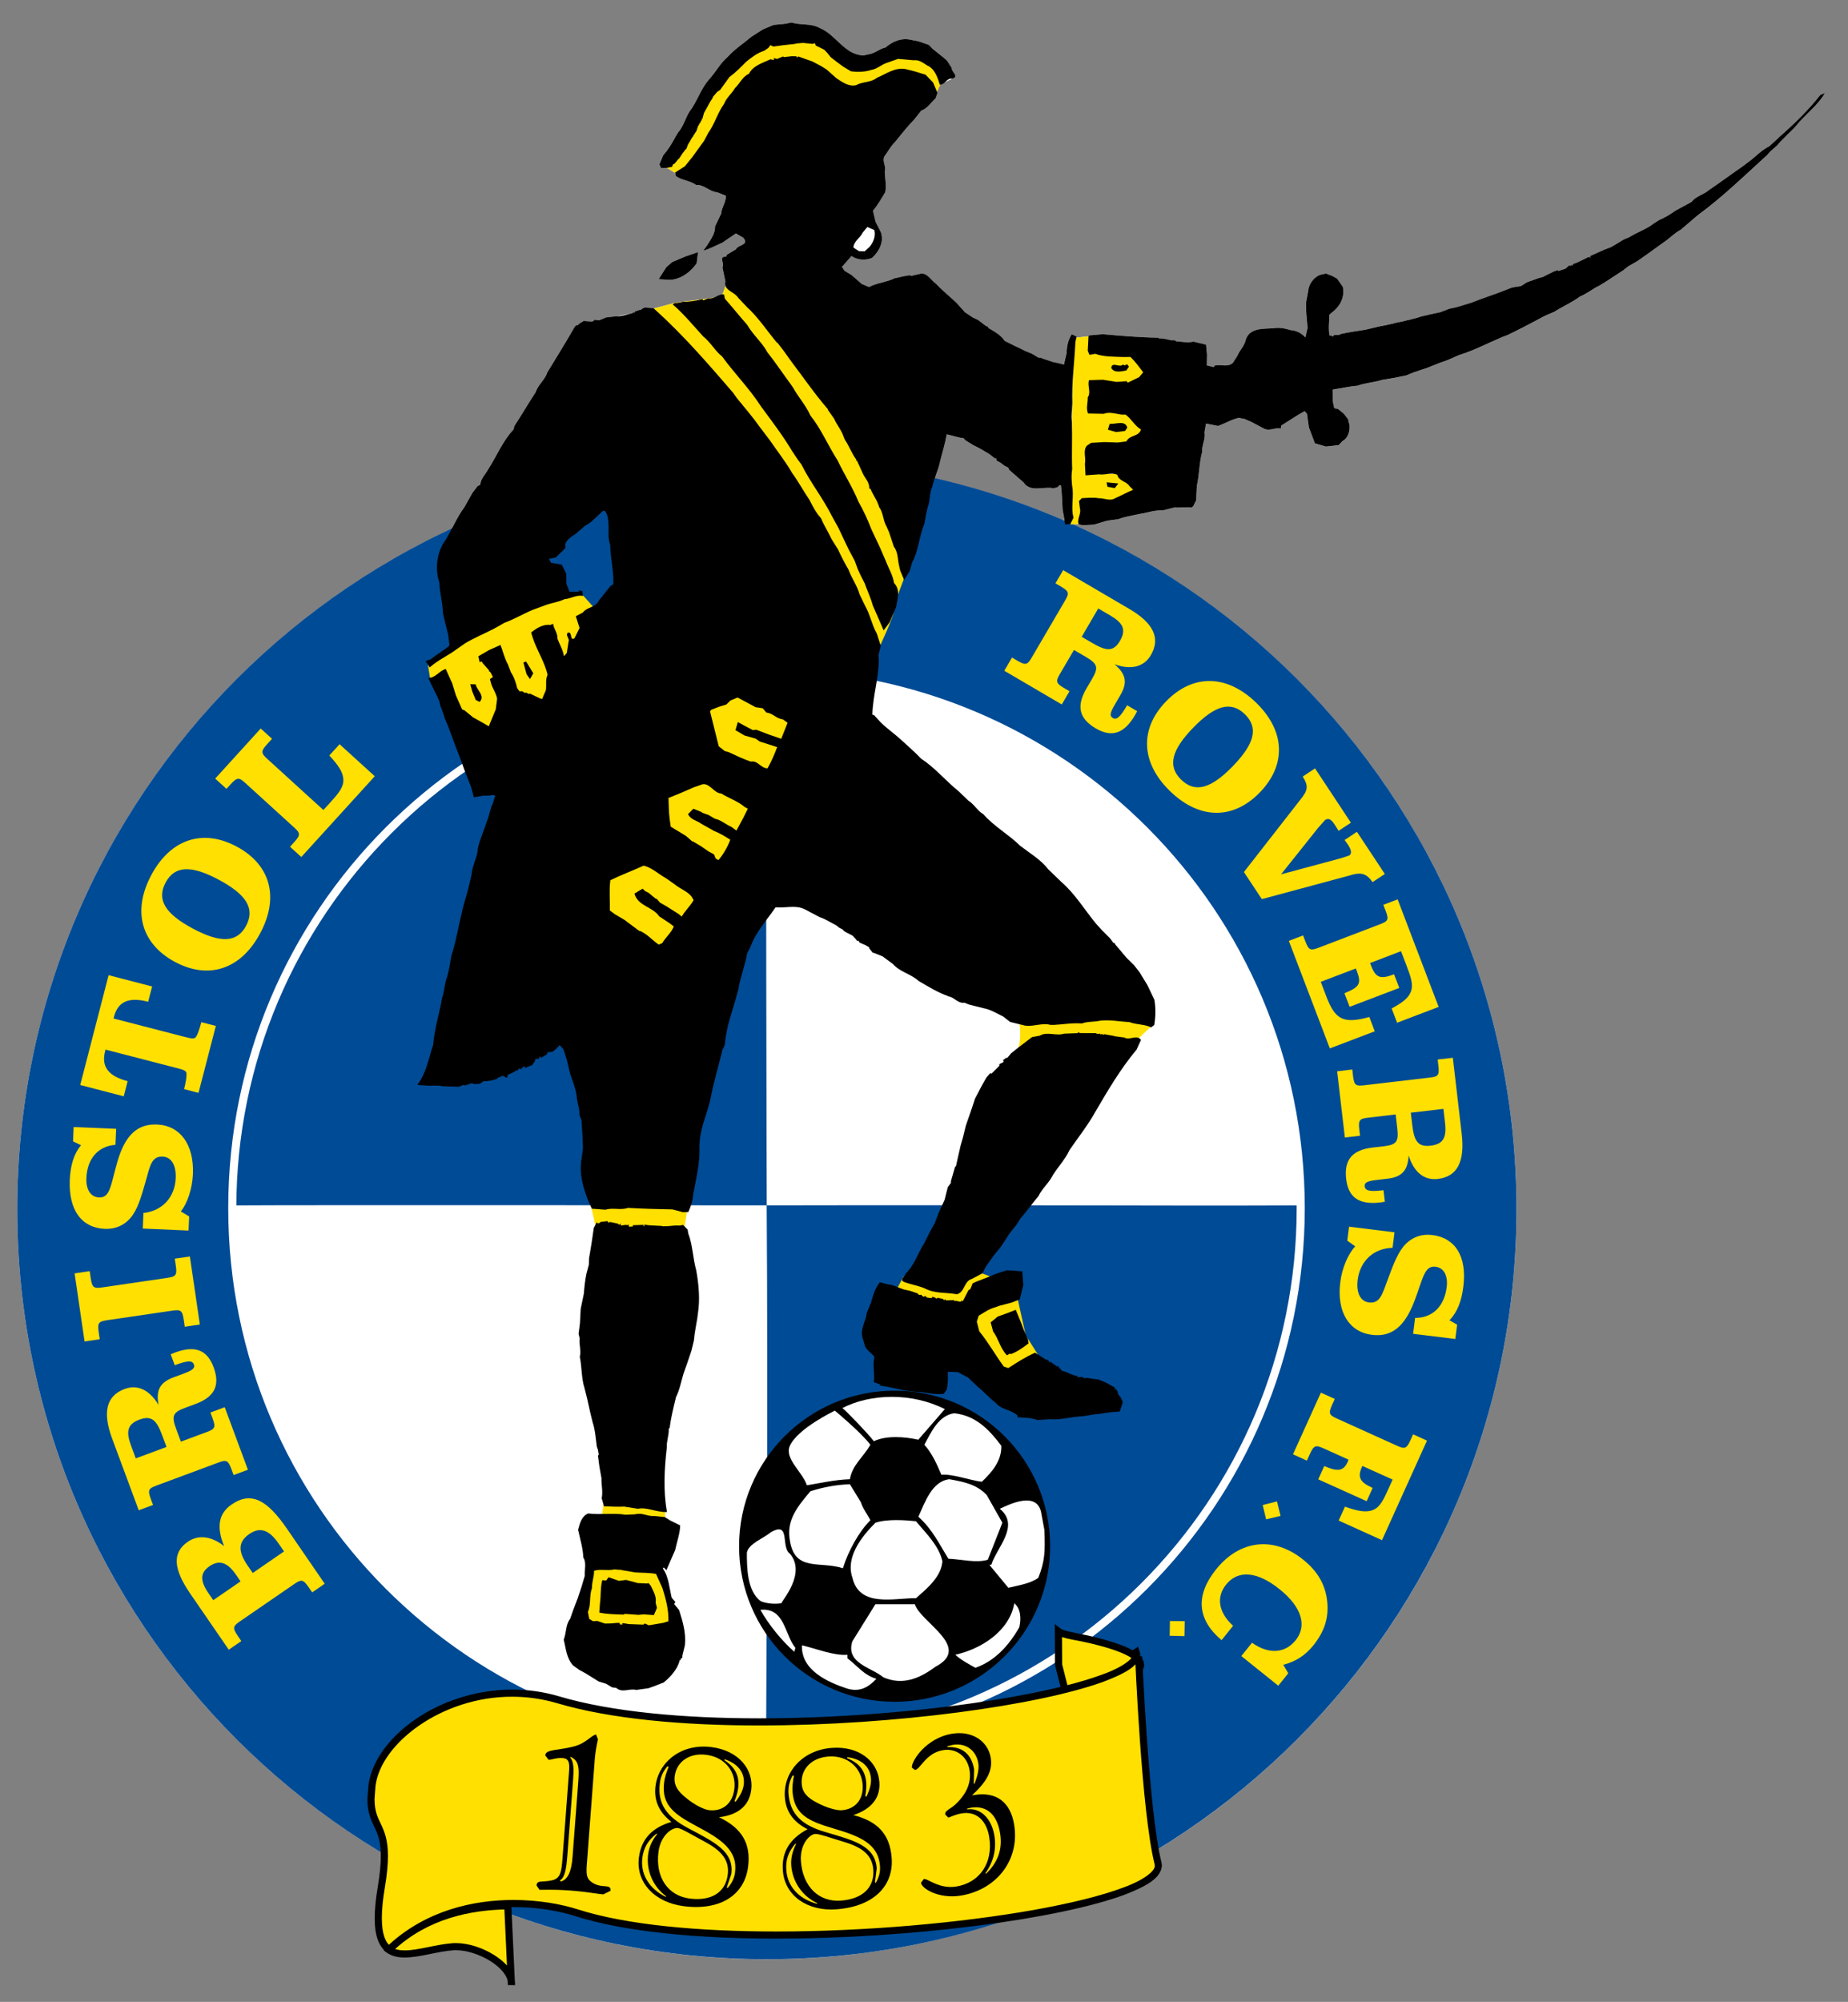 <?xml version="1.0" encoding="UTF-8" standalone="no"?>
<!-- Created with Inkscape (http://www.inkscape.org/) -->

<svg
   xmlns:dc="http://purl.org/dc/elements/1.1/"
   xmlns:cc="http://creativecommons.org/ns#"
   xmlns:rdf="http://www.w3.org/1999/02/22-rdf-syntax-ns#"
   xmlns:svg="http://www.w3.org/2000/svg"
   xmlns="http://www.w3.org/2000/svg"
   xmlns:sodipodi="http://sodipodi.sourceforge.net/DTD/sodipodi-0.dtd"
   xmlns:inkscape="http://www.inkscape.org/namespaces/inkscape"
   width="145"
   height="157"
   id="svg2"
   version="1.1"
   inkscape:version="0.48.4 r9939"
   sodipodi:docname="bristol rovers (incomplete).svg">
  <rect width="100%" height="100%" fill="#808080" stroke="none"/>
  <defs
     id="defs4" />
  <sodipodi:namedview
     id="base"
     pagecolor="#ffffff"
     bordercolor="#666666"
     borderopacity="1.0"
     inkscape:pageopacity="0"
     inkscape:pageshadow="2"
     inkscape:zoom="1.4142136"
     inkscape:cx="142.66358"
     inkscape:cy="146.90531"
     inkscape:document-units="px"
     inkscape:current-layer="layer1"
     showgrid="false"
     inkscape:window-width="1024"
     inkscape:window-height="714"
     inkscape:window-x="-4"
     inkscape:window-y="-4"
     inkscape:window-maximized="1"
     fit-margin-top="0"
     fit-margin-left="0"
     fit-margin-right="0"
     fit-margin-bottom="0" />
  <g
     inkscape:label="Layer 1"
     inkscape:groupmode="layer"
     id="layer1"
     transform="translate(-561.289,-555.667)">
    <g
       id="g39797"
       transform="matrix(4.738,0,0,-4.738,-767.021,2935.273)">
      <g
         transform="translate(288.819,469.451)"
         id="g25568">
        <path
           inkscape:connector-curvature="0"
           id="path25570"
           style="fill:#ffffff;fill-opacity:1;fill-rule:nonzero;stroke:none"
           d="M 0,0 0.003,-0.067 0,0 z" />
      </g>
      <g
         transform="translate(310.496,500.666)"
         id="g25576">
        <path
           inkscape:connector-curvature="0"
           id="path25578"
           style="fill:#ffffff;fill-opacity:1;fill-rule:nonzero;stroke:none"
           d="M 0,0 C -0.195,-0.248 -0.436,-0.483 -0.676,-0.695 L -0.727,-0.744 -0.845,-0.85 c -0.119,-0.058 -0.202,-0.147 -0.313,-0.234 l -0.131,-0.1 C -1.47,-1.31 -1.657,-1.449 -1.843,-1.574 -1.935,-1.653 -2.055,-1.672 -2.134,-1.772 l -0.085,-0.046 -0.179,-0.097 c -0.085,-0.06 -0.175,-0.116 -0.274,-0.156 l -0.085,-0.056 c -0.131,-0.1 -0.273,-0.142 -0.408,-0.228 l -0.088,-0.036 -0.205,-0.124 -0.123,-0.048 -0.232,-0.102 0.008,-0.029 -0.028,0.016 -0.193,-0.096 -0.068,-0.023 -0.007,-0.029 -0.014,0.006 0.005,0.009 -0.014,0.002 -0.006,-0.019 -0.028,0.007 -0.061,-0.053 -0.118,-0.039 -0.008,0.015 -0.069,-0.024 -0.183,-0.092 -0.058,-0.014 -0.201,-0.071 -0.1,-0.065 L -5.101,-3.187 -5.352,-3.283 -5.42,-3.306 -5.651,-3.39 -5.788,-3.442 -6.027,-3.515 -6.148,-3.539 -6.291,-3.596 -6.46,-3.631 -6.616,-3.667 C -6.719,-3.708 -6.83,-3.723 -6.937,-3.754 L -7,-3.763 c -0.146,-0.042 -0.291,-0.06 -0.442,-0.102 l -0.097,-0.021 c -0.14,-0.023 -0.279,-0.042 -0.42,-0.074 l 0.004,-0.01 -0.077,-0.004 0.01,0.009 -0.044,-0.016 0.005,-0.005 -0.016,-0.013 -0.013,0.01 0.01,0.004 -0.048,0.004 c -0.021,0.106 -0.002,0.224 -0.004,0.339 l 0.026,0.026 c 0.141,0.1 0.239,0.26 0.199,0.439 l -0.095,0.136 -0.077,0.044 -0.093,0.035 0,0.01 -0.111,-0.025 c -0.108,-0.04 -0.188,-0.158 -0.196,-0.268 l -0.039,-0.202 0.007,-0.167 0.02,-0.241 -0.035,-0.159 c -0.062,0.071 -0.149,0.116 -0.249,0.123 -0.084,0.025 -0.187,0.047 -0.279,0.03 -0.173,-0.011 -0.4,0.01 -0.464,-0.2 -0.021,-0.099 -0.098,-0.165 -0.133,-0.253 l -0.075,-0.118 c -0.082,-0.08 -0.197,-0.024 -0.299,-0.045 l -0.021,-0.027 -0.113,0.027 0.004,0.181 -0.017,0.164 -0.206,0.048 -0.087,-0.013 -0.199,0.02 -0.028,0.016 -0.066,0 0,0.005 -0.061,0.009 0,0.005 -0.142,0.015 10e-4,0.01 c -0.296,0.002 -0.618,0.031 -0.922,0.058 l -0.235,-0.021 0,-0.014 -0.199,-0.022 0.002,0.017 -0.083,0.039 c -0.06,-0.091 -0.082,-0.204 -0.085,-0.313 l -0.043,-0.188 -0.183,0.042 -0.135,0.043 -0.093,0.036 0.009,-0.011 -0.005,-0.004 -0.133,0.077 -0.102,0.041 -0.064,0.033 -0.097,0.045 -0.18,0.09 c -0.064,0.1 -0.174,0.156 -0.275,0.216 l 0.006,0.013 -0.042,0.018 -0.131,0.1 -0.079,0.034 -0.136,0.092 -0.137,0.153 c -0.107,0.103 -0.242,0.208 -0.339,0.316 -0.078,0.053 -0.145,0.182 -0.25,0.171 l -0.175,-0.04 -0.004,0.015 -0.116,-0.02 -0.145,-0.033 c -0.134,-0.066 -0.292,-0.074 -0.421,-0.146 l -0.121,0.052 -0.175,0.151 -0.11,0.066 -0.042,0.065 0.156,0.179 c 0.095,-0.069 0.238,-0.074 0.341,-0.029 0.118,0.105 0.201,0.266 0.146,0.423 l -0.088,0.174 -0.043,0.184 c 0.083,0.094 0.139,0.205 0.203,0.305 0.023,0.118 -0.006,0.239 -0.008,0.344 0.026,0.094 -0.045,0.166 -0.006,0.249 l 0.118,0.173 c 0.114,0.125 0.205,0.257 0.324,0.381 L -15,-0.4 l 0.11,0.14 c 0.108,0.04 0.163,0.136 0.24,0.207 l 0.03,0.088 -0.009,0.02 0.056,0.118 0.199,0.097 c 0.123,0.039 -0.016,0.106 -0.01,0.177 l -0.077,0.121 -0.054,0.046 -0.194,0.158 -0.053,0.056 -0.172,0.061 -0.113,0.022 c -0.164,0.041 -0.312,-0.02 -0.434,-0.126 -0.102,-0.021 -0.179,-0.101 -0.285,-0.112 l -0.078,-0.018 c -0.314,0.008 -0.457,0.343 -0.725,0.454 -0.147,0.082 -0.312,0.042 -0.466,0.091 l -0.107,-0.021 -0.192,-0.019 -0.182,-0.078 -0.186,-0.12 c -0.121,-0.1 -0.282,-0.208 -0.391,-0.329 -0.128,-0.11 -0.2,-0.257 -0.315,-0.383 -0.14,-0.161 -0.193,-0.367 -0.325,-0.534 -0.065,-0.11 -0.094,-0.237 -0.182,-0.335 l -0.049,-0.082 c -0.055,-0.106 -0.12,-0.206 -0.199,-0.301 l -0.063,-0.148 0.029,-0.059 0.086,0.003 0.02,-0.004 0.128,-0.08 0.009,-0.052 c 0.105,-0.074 0.238,-0.074 0.338,-0.148 0.134,0.009 0.216,-0.112 0.349,-0.121 l 0.144,-0.059 c 0.001,-0.11 -0.071,-0.185 -0.079,-0.295 l -0.102,-0.212 c 0.006,-0.115 -0.073,-0.219 -0.133,-0.314 L -18.5,-2.577 c 0.112,0.03 0.216,0.089 0.32,0.134 l 0.221,0.15 0.124,-0.071 c 0.105,-0.122 -0.09,-0.112 -0.124,-0.191 l -0.15,-0.089 -0.012,-0.033 c -0.133,0.01 -0.018,-0.118 -0.061,-0.177 l 0.05,-0.232 0.004,-0.072 -0.052,-0.148 -0.152,-0.051 -0.069,-0.009 -0.014,0 -0.009,-0.003 -0.082,-0.01 -0.01,-0.002 -0.443,-0.058 -0.364,-0.096 -0.001,0.006 -0.147,0.011 -0.055,-0.03 0,-0.009 -0.034,-0.002 -0.068,-0.024 -0.001,-0.014 -0.034,-0.002 -0.001,-0.01 -0.266,-0.052 -0.173,-0.021 -0.123,-0.048 -0.081,0.011 0.005,-0.01 -0.035,-0.021 -0.143,0.01 -0.07,-0.043 -10e-4,-0.009 -0.019,-0.003 -0.001,-0.015 -0.033,-0.002 -0.027,-0.032 c -0.147,-0.256 -0.299,-0.498 -0.451,-0.749 -0.037,-0.122 -0.153,-0.204 -0.19,-0.325 -0.124,-0.187 -0.233,-0.379 -0.357,-0.566 l -0.008,-0.052 c -0.181,-0.187 -0.281,-0.437 -0.421,-0.656 -0.044,-0.083 -0.126,-0.158 -0.133,-0.257 l -0.045,-0.026 -0.084,-0.108 -0.137,-0.243 c -0.082,-0.112 -0.143,-0.233 -0.206,-0.354 -4.248,-1.971 -7.195,-6.272 -7.195,-11.263 0,-4.542 2.44,-8.512 6.079,-10.676 0.003,-0.137 -0.011,-0.312 -0.05,-0.546 -0.105,-0.623 -0.038,-0.911 0.122,-1.03 l 0.05,0.039 0.22,0.178 -0.22,-0.179 -0.043,-0.045 c 0.241,-0.169 0.682,0.027 1.062,0.052 0.371,0.025 0.912,-0.265 0.961,-0.565 l -0.052,1.117 c 1.336,-0.491 2.779,-0.76 4.285,-0.76 1.452,0 2.844,0.252 4.139,0.71 1.419,0.228 2.422,0.554 2.339,0.879 l -0.044,0.207 c 3.585,2.177 5.98,6.118 5.98,10.619 0,5.054 -3.023,9.4 -7.358,11.336 l 0.107,0.007 0.001,-0.009 0.066,-0.014 0.182,0.011 0.225,0.064 0.183,0.025 c 0.113,0.044 0.233,0.059 0.355,0.089 0.135,0.018 0.238,0.063 0.381,0.058 l 0.194,0.047 c 0.09,-0.006 0.192,0.015 0.286,-0.002 l 0.037,0.041 -0.005,0 0.039,0.078 0.013,0.248 c 0.042,0.178 0.038,0.383 0.089,0.561 -0.011,0.101 0.058,0.206 0.038,0.317 l 0.025,0.146 0.198,-0.038 c 0.117,0.039 0.222,0.108 0.343,0.132 l 0.094,-0.016 0.121,-0.052 0.197,-0.105 c 0.096,-0.055 0.183,0.02 0.286,-0.002 l 0.004,0.047 0.15,0.094 0.105,0.069 0.135,0.076 0.04,-0.041 0.031,-0.227 0.1,-0.265 0.182,-0.051 0.212,0.022 0.062,0.068 c 0.099,0.054 0.122,0.172 0.115,0.268 l -0.023,0.078 0.01,0.004 -0.07,0.091 -0.027,0.026 -0.076,0.063 -0.066,0.014 -0.025,0.116 0,0.191 c 0.14,0.023 0.271,0.052 0.41,0.066 0.133,0.047 0.276,0.051 0.403,0.094 l 0.198,0.033 0.209,0.042 0.118,0.049 0.23,0.079 0.206,0.08 0.113,0.039 0.207,0.09 c 0.249,0.077 0.477,0.199 0.719,0.301 l 0.083,0.032 0.139,0.066 0.099,0.05 c 0.129,0.067 0.248,0.13 0.382,0.201 l 0.153,0.065 c 0.145,0.095 0.287,0.151 0.429,0.255 0.108,0.045 0.209,0.128 0.313,0.178 l 0.12,0.072 0.281,0.185 0.076,0.061 0.155,0.089 c 0.14,0.095 0.286,0.203 0.432,0.307 0.106,0.069 0.184,0.158 0.288,0.213 l 0.051,0.044 0.229,0.193 c 0.424,0.313 0.768,0.65 1.157,1.003 l 0.047,0.054 0.112,0.102 c 0.089,0.108 0.206,0.204 0.304,0.312 0.148,0.189 0.369,0.345 0.49,0.555 L 0,0 m -11.703,-6.272 -0.082,0 0.082,0 m -0.683,1.171 c -0.004,0.118 0,0.238 0.006,0.358 l -0.013,-0.878 -10e-4,0.205 -0.008,0.092 0.016,0.223 z m -2.195,-0.985 c 0.041,0.174 0.083,0.295 0.115,0.469 l 0.23,-0.06 0.047,-0.003 0.031,-0.036 0.132,-0.081 0.111,-0.056 0.155,-0.092 0.095,-0.074 0.01,0.009 0.018,-0.016 -0.015,-0.008 0.013,-0.021 0.064,-0.033 0.068,-0.053 0.06,-0.028 0.012,-0.034 0.238,-0.208 c 0.12,-0.176 0.329,-0.063 0.503,-0.099 l 0.064,0.019 0.036,0.036 0.018,-0.007 c 0.019,-0.13 0.019,-0.268 0.028,-0.398 l 0.032,-0.188 c -0.686,0.297 -1.405,0.532 -2.149,0.702 0.03,0.086 0.065,0.168 0.084,0.26 m -8.853,-24.39 c 0.422,0.306 0.9,0.459 1.359,0.514 l 0.065,-0.025 c -0.479,-0.039 -0.981,-0.172 -1.424,-0.489" />
      </g>
      <g
         transform="translate(291.89,497.882)"
         id="g25584">
        <path
           inkscape:connector-curvature="0"
           id="path25586"
           style="fill:#ffffff;fill-opacity:1;fill-rule:nonzero;stroke:none"
           d="M 0,0 0.023,0.184 -0.183,0.114 -0.404,0.02 -0.501,-0.063 -0.63,-0.264 -0.516,-0.272 C -0.309,-0.302 -0.112,-0.164 0,0" />
      </g>
      <g
         transform="translate(293.052,469.809)"
         id="g25592">
        <path
           inkscape:connector-curvature="0"
           id="path25594"
           style="fill:#004b95;fill-opacity:1;fill-rule:nonzero;stroke:none"
           d="m 0,0 c -6.856,0 -12.414,5.558 -12.414,12.414 0,6.856 5.558,12.414 12.414,12.414 6.856,0 12.414,-5.558 12.414,-12.414 C 12.414,5.558 6.856,0 0,0 m 8.847,12.477 c 0,4.886 -3.961,8.784 -8.847,8.784 -0.024,-1.51 -0.002,-8.783 -0.002,-8.783 0,0 -7.689,0.008 -8.851,-10e-4 0,-4.886 3.955,-8.91 8.84,-8.91 0.006,1.235 0.033,5.857 0.01,8.911 4.647,0.009 6.257,-0.011 8.85,-10e-4" />
      </g>
      <g
         transform="translate(292.592,476.645)"
         id="g25596">
        <path
           inkscape:connector-curvature="0"
           id="path25598"
           style="fill:#000000;fill-opacity:1;fill-rule:nonzero;stroke:none"
           d="M 0,0 C 0,1.422 1.153,2.575 2.575,2.575 3.998,2.575 5.151,1.422 5.151,0 5.151,-1.422 3.998,-2.575 2.575,-2.575 1.153,-2.575 0,-1.422 0,0" />
      </g>
      <g
         transform="translate(295.992,478.906)"
         id="g25600">
        <path
           inkscape:connector-curvature="0"
           id="path25602"
           style="fill:#ffffff;fill-opacity:1;fill-rule:nonzero;stroke:none"
           d="m 0,0 -0.432,-0.498 c -0.223,0.05 -0.529,0.074 -0.736,-0.025 -0.088,0.118 -0.508,0.555 -0.523,0.548 0.466,0.241 1.146,0.262 1.699,-0.017 L 0,0 z" />
      </g>
      <g
         transform="translate(296.935,478.308)"
         id="g25604">
        <path
           inkscape:connector-curvature="0"
           id="path25606"
           style="fill:#ffffff;fill-opacity:1;fill-rule:nonzero;stroke:none"
           d="m 0,0 c 0.008,-0.248 -0.157,-0.439 -0.323,-0.596 -0.207,0.025 -0.48,0.132 -0.67,0.116 -0.075,0.174 -0.149,0.348 -0.282,0.497 0.116,0.215 0.24,0.488 0.497,0.521 C -0.422,0.497 -0.207,0.273 0,0" />
      </g>
      <g
         transform="translate(294.766,478.325)"
         id="g25608">
        <path
           inkscape:connector-curvature="0"
           id="path25610"
           style="fill:#ffffff;fill-opacity:1;fill-rule:nonzero;stroke:none"
           d="m 0,0 c -0.116,-0.207 -0.298,-0.331 -0.339,-0.571 -0.249,-0.008 -0.497,-0.066 -0.712,-0.1 -0.075,0.224 -0.378,0.443 -0.282,0.654 0.133,0.29 0.745,0.581 0.745,0.581 0,0 0.431,-0.357 0.588,-0.564" />
      </g>
      <g
         transform="translate(296.695,477.489)"
         id="g25612">
        <path
           inkscape:connector-curvature="0"
           id="path25614"
           style="fill:#ffffff;fill-opacity:1;fill-rule:nonzero;stroke:none"
           d="M 0,0 0.257,-0.455 0.016,-1.068 c -0.19,-0.058 -0.438,0.008 -0.653,0.017 -0.149,0.24 -0.265,0.488 -0.497,0.695 0.107,0.232 0.223,0.588 0.513,0.621 C -0.389,0.223 -0.166,0.182 0,0" />
      </g>
      <g
         transform="translate(294.609,477.373)"
         id="g25616">
        <path
           inkscape:connector-curvature="0"
           id="path25618"
           style="fill:#ffffff;fill-opacity:1;fill-rule:nonzero;stroke:none"
           d="m 0,0 c 0.033,-0.108 0.108,-0.199 0.157,-0.298 -0.19,-0.19 -0.364,-0.505 -0.455,-0.795 -0.373,0.125 -0.795,-0.066 -0.877,0.456 -0.067,0.347 0.14,0.579 0.339,0.819 0.207,0.066 0.422,0.108 0.654,0.116 L 0,0 z" />
      </g>
      <g
         transform="translate(297.648,476.914)"
         id="g25620">
        <path
           inkscape:connector-curvature="0"
           id="path25622"
           style="fill:#ffffff;fill-opacity:1;fill-rule:nonzero;stroke:none"
           d="m 0,0 c 0.014,-0.357 0.008,-0.519 -0.101,-0.792 -0.125,-0.093 -0.322,-0.124 -0.496,-0.165 l -0.315,0.381 0.033,0 c 0.091,0.289 0.48,0.645 0.141,0.927 0.157,0.074 0.63,0.307 0.688,-0.082 L 0,0 z" />
      </g>
      <g
         transform="translate(295.52,477.059)"
         id="g25624">
        <path
           inkscape:connector-curvature="0"
           id="path25626"
           style="fill:#ffffff;fill-opacity:1;fill-rule:nonzero;stroke:none"
           d="M 0,0 C 0.174,-0.207 0.381,-0.406 0.439,-0.662 0.422,-0.919 0.182,-1.117 0,-1.275 c -0.339,0.009 -0.935,-0.165 -1.051,0.34 -0.116,0.331 0.14,0.67 0.381,0.91 C -0.472,0.041 -0.165,0.017 0,0" />
      </g>
      <g
         transform="translate(293.434,476.521)"
         id="g25628">
        <path
           inkscape:connector-curvature="0"
           id="path25630"
           style="fill:#ffffff;fill-opacity:1;fill-rule:nonzero;stroke:none"
           d="m 0,0 c 0.279,-0.329 -0.144,-0.788 -0.141,-0.82 -0.107,-0.016 -0.232,-0.009 -0.339,0.032 -0.232,0.166 -0.233,0.564 -0.233,0.805 0.025,0.149 0.282,0.24 0.398,0.339 C 0.017,0.546 -0.157,0.108 0,0" />
      </g>
      <g
         transform="translate(293.524,474.963)"
         id="g25632">
        <path
           inkscape:connector-curvature="0"
           id="path25634"
           style="fill:#ffffff;fill-opacity:1;fill-rule:nonzero;stroke:none"
           d="M 0,0 -0.017,-0.066 C -0.232,0.124 -0.439,0.381 -0.58,0.629 -0.174,0.671 -0.182,0.224 0,0" />
      </g>
      <g
         transform="translate(297.233,475.304)"
         id="g25636">
        <path
           inkscape:connector-curvature="0"
           id="path25638"
           style="fill:#ffffff;fill-opacity:1;fill-rule:nonzero;stroke:none"
           d="m 0,0 c -0.174,-0.306 -0.413,-0.564 -0.728,-0.671 -0.091,0.049 -0.257,0.141 -0.332,0.216 0.414,0.091 0.894,0.381 0.977,0.852 C 0.025,0.306 0.033,0.141 0,0" />
      </g>
      <g
         transform="translate(295.503,475.684)"
         id="g25640">
        <path
           inkscape:connector-curvature="0"
           id="path25642"
           style="fill:#ffffff;fill-opacity:1;fill-rule:nonzero;stroke:none"
           d="m 0,0 c 0.091,-0.298 0.96,-0.712 0.339,-1.035 -0.256,-0.19 -0.538,-0.314 -0.861,-0.174 -0.198,0.166 -0.629,0.232 -0.513,0.596 L -0.654,0 0,0 z" />
      </g>
      <g
         transform="translate(294.386,474.848)"
         id="g25644">
        <path
           inkscape:connector-curvature="0"
           id="path25646"
           style="fill:#ffffff;fill-opacity:1;fill-rule:nonzero;stroke:none"
           d="M 0,0 0,-0.058 C 0.166,-0.182 0.273,-0.339 0.48,-0.397 0.356,-0.53 0.207,-0.629 -0.017,-0.555 -0.323,-0.453 -0.77,-0.257 -0.753,0.157 -0.505,0.099 -0.232,-0.016 0,0" />
      </g>
      <g
         transform="translate(293.046,473.395)"
         id="g25648">
        <path
           inkscape:connector-curvature="0"
           id="path25650"
           style="fill:#ffffff;fill-opacity:1;fill-rule:nonzero;stroke:none"
           d="m 0,0 0,0.067 c 2.425,0 4.619,0.983 6.208,2.572 1.589,1.589 2.572,3.783 2.572,6.208 0,2.425 -0.983,4.619 -2.572,6.208 -1.589,1.589 -3.783,2.572 -6.208,2.572 -2.425,0 -4.619,-0.983 -6.208,-2.572 C -7.797,13.466 -8.78,11.272 -8.78,8.847 -8.78,6.422 -7.797,4.228 -6.208,2.639 -4.619,1.05 -2.425,0.067 0,0.067 L 0,0 0,-0.067 c -4.923,0 -8.914,3.991 -8.914,8.914 0,4.923 3.991,8.914 8.914,8.914 4.923,0 8.914,-3.991 8.914,-8.914 C 8.914,3.924 4.923,-0.067 0,-0.067 L 0,0 z" />
      </g>
      <g
         transform="translate(297.988,474.27)"
         id="g25652">
        <path
           inkscape:connector-curvature="0"
           id="path25654"
           style="fill:#ffe000;fill-opacity:1;fill-rule:nonzero;stroke:none"
           d="m 0,0 c 1.179,0.086 1.807,0.458 0.612,0.78 -0.41,0.111 -0.626,0.114 -0.72,0.186 L -0.105,0.413 0,0 z" />
      </g>
      <g
         transform="translate(297.988,474.27)"
         id="g25656">
        <path
           inkscape:connector-curvature="0"
           id="path25658"
           style="fill:#000000;fill-opacity:1;fill-rule:nonzero;stroke:none"
           d="M 0,0 -0.004,0.059 C 0.359,0.085 0.669,0.14 0.884,0.209 1.104,0.276 1.206,0.373 1.195,0.412 1.197,0.435 1.171,0.486 1.072,0.544 0.976,0.601 0.819,0.663 0.597,0.723 0.189,0.836 -0.015,0.828 -0.144,0.919 l 0.036,0.047 0.059,0 L -0.046,0.42 0.057,0.015 0,0 -0.004,0.059 0,0 -0.057,-0.015 -0.162,0.398 -0.164,0.405 -0.167,0.966 -0.168,1.086 -0.072,1.013 C -0.013,0.96 0.215,0.946 0.627,0.837 1.079,0.708 1.297,0.598 1.313,0.412 1.303,0.257 1.145,0.174 0.921,0.097 0.692,0.023 0.375,-0.032 0.004,-0.059 L -0.045,-0.062 -0.057,-0.015 0,0 z" />
      </g>
      <g
         transform="translate(288.822,469.384)"
         id="g25660">
        <path
           inkscape:connector-curvature="0"
           id="path25662"
           style="fill:#ffe000;fill-opacity:1;fill-rule:nonzero;stroke:none"
           d="M 0,0 C 0.03,0.322 -0.565,0.659 -0.964,0.632 -1.344,0.607 -1.785,0.411 -2.026,0.58 l 0.043,0.045 c 0.574,0.524 1.285,0.676 1.923,0.684 L -0.06,1.3 0,0 z" />
      </g>
      <g
         transform="translate(288.822,469.384)"
         id="g25664">
        <path
           inkscape:connector-curvature="0"
           id="path25666"
           style="fill:#000000;fill-opacity:1;fill-rule:nonzero;stroke:none"
           d="m 0,0 -0.059,0.005 10e-4,0.019 C -0.055,0.138 -0.171,0.283 -0.345,0.392 -0.517,0.501 -0.74,0.575 -0.918,0.574 L -0.96,0.573 c -0.257,-0.016 -0.554,-0.119 -0.807,-0.12 -0.106,0 -0.208,0.019 -0.293,0.079 l -0.056,0.039 0.09,0.095 0.002,0.001 10e-4,0.002 c 0.589,0.537 1.316,0.691 1.962,0.699 l 0.06,10e-4 0,-0.069 L 0.059,0.003 0,0 -0.059,0.005 0,0 l -0.059,-0.003 -0.06,1.3 0,0.012 0.059,0 0.001,-0.059 C -0.689,1.242 -1.384,1.092 -1.943,0.581 L -1.983,0.625 -1.94,0.584 -1.983,0.539 -2.026,0.58 -1.992,0.628 c 0.057,-0.04 0.133,-0.057 0.225,-0.057 0.222,-0.001 0.521,0.101 0.799,0.12 l 0.05,0.001 c 0.209,0 0.446,-0.08 0.636,-0.2 C -0.093,0.371 0.057,0.211 0.06,0.024 L 0.059,-0.005 -0.059,-0.003 0,0 z" />
      </g>
      <g
         transform="translate(299.209,474.821)"
         id="g25668">
        <path
           inkscape:connector-curvature="0"
           id="path25670"
           style="fill:#ffe000;fill-opacity:1;fill-rule:nonzero;stroke:none"
           d="m 0,0 c 0,0 0.106,-2.576 0.321,-3.423 0.215,-0.847 -6.891,-1.694 -9.627,-0.82 -0.717,0.229 -2.095,0.315 -3.064,-0.567 l -0.049,-0.04 c -0.16,0.12 -0.228,0.408 -0.123,1.03 0.201,1.191 -0.259,0.861 -0.155,1.682 0.115,0.904 1.605,1.86 3.086,1.42 3.06,-0.908 10.083,0.069 9.551,0.847" />
      </g>
      <g
         transform="translate(299.268,474.823)"
         id="g25672">
        <path
           inkscape:connector-curvature="0"
           id="path25674"
           style="fill:#000000;fill-opacity:1;fill-rule:nonzero;stroke:none"
           d="M 0,0 C 0,-0.001 0.026,-0.643 0.08,-1.392 0.133,-2.14 0.214,-2.997 0.319,-3.411 l 0.007,-0.052 c -0.013,-0.206 -0.248,-0.339 -0.611,-0.481 -1.101,-0.41 -3.55,-0.728 -5.773,-0.729 -1.288,0 -2.497,0.107 -3.325,0.371 -0.267,0.086 -0.631,0.151 -1.031,0.151 -0.649,0 -1.39,-0.172 -1.975,-0.705 l -0.002,-0.001 -0.05,-0.041 -0.035,-0.029 -0.037,0.027 c -0.13,0.098 -0.198,0.277 -0.197,0.567 0,0.142 0.016,0.314 0.051,0.52 0.036,0.216 0.05,0.38 0.05,0.508 0,0.25 -0.051,0.361 -0.105,0.476 -0.055,0.115 -0.118,0.239 -0.117,0.467 l 0.017,0.229 c 0.107,0.793 1.164,1.579 2.381,1.582 0.255,0 0.518,-0.035 0.78,-0.113 0.866,-0.257 2.062,-0.363 3.313,-0.363 1.482,0 3.042,0.148 4.229,0.362 0.593,0.107 1.093,0.231 1.441,0.36 0.353,0.124 0.535,0.276 0.521,0.346 L -0.168,0.093 -0.07,0.16 -0.031,0.041 c -0.014,-0.197 -0.243,-0.32 -0.598,-0.457 -1.075,-0.397 -3.476,-0.728 -5.711,-0.729 -1.258,0 -2.462,0.106 -3.347,0.368 -0.251,0.074 -0.502,0.108 -0.746,0.108 -1.168,0.003 -2.181,-0.777 -2.264,-1.479 l -0.016,-0.214 c 10e-4,-0.208 0.05,-0.297 0.106,-0.416 0.056,-0.118 0.117,-0.261 0.116,-0.527 0,-0.137 -0.015,-0.307 -0.052,-0.527 -0.034,-0.202 -0.049,-0.368 -0.049,-0.501 0,-0.275 0.064,-0.409 0.149,-0.472 l -0.035,-0.047 -0.037,0.045 0.049,0.04 0.037,-0.045 -0.04,0.043 c 0.614,0.559 1.386,0.736 2.055,0.736 0.413,0 0.787,-0.067 1.067,-0.156 0.805,-0.258 2.008,-0.366 3.289,-0.366 1.473,0 3.052,0.142 4.26,0.356 0.604,0.108 1.115,0.233 1.471,0.366 0.361,0.129 0.547,0.285 0.535,0.37 L 0.205,-3.44 c -0.218,0.862 -0.322,3.432 -0.323,3.435 L 0,0 z" />
      </g>
      <g
         transform="translate(290.075,471.439)"
         id="g25676">
        <path
           inkscape:connector-curvature="0"
           id="path25678"
           style="fill:#000000;fill-opacity:1;fill-rule:nonzero;stroke:none"
           d="m 0,0 -0.003,-0.034 c -0.013,-0.183 -0.015,-0.26 0.091,-0.329 0.164,-0.105 0.31,-0.009 0.3,-0.134 l -0.119,-0.06 c -0.084,0.006 -0.27,0.043 -0.548,0.064 -0.305,0.023 -0.479,0.009 -0.509,0.012 l -0.049,0.072 c 0.008,0.096 0.096,0.047 0.256,0.085 0.137,0.031 0.156,0.13 0.173,0.355 l 0.11,1.457 c 0.011,0.141 -0.007,0.204 -0.11,0.212 -0.1,0.007 -0.187,-0.032 -0.229,-0.029 l -0.056,0.073 c 0.008,0.107 0.221,0.076 0.495,0.154 0.185,0.052 0.287,0.194 0.348,0.189 L 0.179,2.012 C 0.177,1.978 0.142,1.869 0.127,1.678 L 0,0 z M -0.281,1.713 C -0.218,1.635 -0.219,1.516 -0.232,1.337 L -0.327,0.086 C -0.345,-0.147 -0.37,-0.279 -0.451,-0.327 l 0.015,-0.016 c 0.113,0.026 0.177,0.159 0.195,0.407 l 0.09,1.179 c 0.02,0.271 0.031,0.412 -0.125,0.477 L -0.281,1.713 z" />
      </g>
      <g
         transform="translate(292.741,471.337)"
         id="g25680">
        <path
           inkscape:connector-curvature="0"
           id="path25682"
           style="fill:#000000;fill-opacity:1;fill-rule:nonzero;stroke:none"
           d="m 0,0 c -0.059,-0.459 -0.452,-0.729 -1.067,-0.65 -0.482,0.062 -0.794,0.395 -0.741,0.805 0.039,0.303 0.213,0.493 0.538,0.59 -0.207,0.162 -0.293,0.358 -0.263,0.593 0.052,0.403 0.43,0.709 0.927,0.645 C -0.154,1.925 0.095,1.612 0.052,1.274 0.018,1.016 -0.159,0.861 -0.481,0.822 -0.103,0.642 0.05,0.387 0,0 m -1.215,1.502 c -0.019,-0.144 0.046,-0.245 0.182,-0.355 0.16,-0.132 0.31,-0.198 0.382,-0.207 0.209,-0.027 0.39,0.089 0.423,0.347 0.036,0.28 -0.149,0.528 -0.463,0.568 C -0.984,1.893 -1.186,1.73 -1.215,1.502 M -1.484,0.248 c -0.054,-0.421 0.158,-0.726 0.518,-0.772 0.361,-0.046 0.592,0.105 0.629,0.394 0.031,0.239 -0.099,0.398 -0.388,0.551 -0.242,0.131 -0.378,0.214 -0.438,0.222 -0.095,0.012 -0.286,-0.121 -0.321,-0.395 m 0.147,1.416 C -1.41,1.577 -1.448,1.493 -1.461,1.387 -1.505,1.045 -1.348,0.829 -0.99,0.64 -0.553,0.407 -0.229,0.257 -0.278,-0.119 l -0.074,-0.218 0.01,-0.016 c 0.072,0.079 0.113,0.163 0.126,0.261 0.047,0.368 -0.227,0.55 -0.642,0.769 -0.361,0.193 -0.581,0.345 -0.532,0.724 0.01,0.08 0.036,0.161 0.075,0.256 l -0.022,0.007 z m 0.943,0.103 C -0.216,1.652 -0.139,1.503 -0.164,1.309 -0.18,1.184 -0.22,1.112 -0.222,1.093 L -0.223,1.089 -0.209,1.076 c 0.079,0.102 0.125,0.192 0.137,0.283 0.024,0.19 -0.087,0.347 -0.313,0.422 L -0.394,1.767 z M -1.514,0.553 C -1.66,0.437 -1.729,0.318 -1.751,0.151 c -0.034,-0.265 0.105,-0.507 0.387,-0.647 l 0.006,0.011 c -0.222,0.163 -0.331,0.432 -0.297,0.694 0.016,0.121 0.063,0.223 0.147,0.332 l -0.006,0.012 z" />
      </g>
      <g
         transform="translate(295.119,471.485)"
         id="g25684">
        <path
           inkscape:connector-curvature="0"
           id="path25686"
           style="fill:#000000;fill-opacity:1;fill-rule:nonzero;stroke:none"
           d="m 0,0 c 0.034,-0.462 -0.297,-0.804 -0.915,-0.85 -0.485,-0.036 -0.857,0.229 -0.887,0.64 -0.023,0.306 0.11,0.526 0.409,0.686 -0.235,0.117 -0.359,0.292 -0.376,0.529 -0.03,0.404 0.28,0.78 0.779,0.817 0.454,0.033 0.761,-0.224 0.786,-0.564 C -0.185,0.999 -0.328,0.812 -0.635,0.709 -0.229,0.608 -0.029,0.389 0,0 m -1.49,1.228 c 0.01,-0.144 0.093,-0.23 0.249,-0.311 0.183,-0.098 0.343,-0.132 0.416,-0.127 0.209,0.016 0.363,0.165 0.344,0.425 C -0.502,1.497 -0.732,1.702 -1.048,1.679 -1.342,1.657 -1.507,1.457 -1.49,1.228 m -0.013,-1.281 c 0.031,-0.424 0.299,-0.68 0.661,-0.653 0.363,0.026 0.559,0.221 0.538,0.511 -0.018,0.24 -0.177,0.37 -0.49,0.462 -0.263,0.081 -0.413,0.135 -0.474,0.13 -0.095,-0.007 -0.255,-0.176 -0.235,-0.45 m -0.139,1.416 c -0.054,-0.1 -0.074,-0.189 -0.067,-0.296 0.026,-0.344 0.223,-0.525 0.611,-0.638 0.475,-0.141 0.822,-0.223 0.85,-0.601 L -0.277,-0.4 -0.265,-0.415 c 0.055,0.093 0.079,0.183 0.071,0.282 -0.027,0.37 -0.331,0.493 -0.782,0.625 -0.392,0.117 -0.637,0.221 -0.666,0.603 -0.005,0.08 0.004,0.165 0.023,0.266 l -0.023,0.002 z m 0.903,0.289 C -0.542,1.575 -0.436,1.444 -0.422,1.25 -0.413,1.124 -0.438,1.045 -0.436,1.026 l 0,-0.004 0.016,-0.01 c 0.057,0.116 0.084,0.213 0.077,0.305 -0.014,0.191 -0.154,0.322 -0.39,0.351 L -0.739,1.652 z M -1.594,0.239 c -0.12,-0.143 -0.164,-0.273 -0.151,-0.441 0.019,-0.267 0.203,-0.475 0.508,-0.557 l 0.003,0.012 c -0.25,0.116 -0.409,0.357 -0.429,0.621 -0.009,0.122 0.018,0.231 0.078,0.354 l -0.009,0.011 z" />
      </g>
      <g
         transform="translate(296.493,472.528)"
         id="g25688">
        <path
           inkscape:connector-curvature="0"
           id="path25690"
           style="fill:#000000;fill-opacity:1;fill-rule:nonzero;stroke:none"
           d="m 0,0 c 0.359,0.057 0.596,-0.119 0.655,-0.497 0.093,-0.581 -0.294,-1.076 -0.891,-1.17 -0.344,-0.055 -0.636,0.108 -0.653,0.214 l 0.048,0.062 c 0.064,0.01 0.252,-0.17 0.535,-0.125 0.389,0.062 0.615,0.392 0.548,0.815 -0.044,0.283 -0.219,0.434 -0.449,0.397 -0.125,-0.02 -0.199,-0.066 -0.229,-0.071 l -0.051,0.05 c -0.011,0.072 0.088,0.084 0.194,0.193 0.171,0.171 0.239,0.352 0.209,0.541 C -0.121,0.643 -0.309,0.776 -0.52,0.742 -0.807,0.697 -0.896,0.427 -0.987,0.413 L -1.039,0.451 C -1.055,0.549 -0.811,0.944 -0.37,1.014 -0.041,1.066 0.223,0.891 0.267,0.611 0.301,0.396 0.195,0.213 -0.045,-0.007 L 0,0 m -0.454,0.792 c 0.249,0.012 0.405,-0.118 0.445,-0.371 L -0.015,0.191 -0.002,0.185 C 0.05,0.321 0.076,0.426 0.06,0.528 0.027,0.732 -0.141,0.864 -0.356,0.83 L -0.449,0.808 -0.454,0.792 z m 0.329,-1.032 c 0.216,0.034 0.407,-0.145 0.453,-0.44 0.034,-0.215 -0.014,-0.424 -0.15,-0.616 l 0.009,-0.01 c 0.199,0.19 0.276,0.408 0.235,0.668 -0.05,0.317 -0.225,0.468 -0.482,0.427 L -0.123,-0.225 -0.125,-0.24 z" />
      </g>
      <g
         transform="translate(297.188,480.817)"
         id="g25692">
        <path
           inkscape:connector-curvature="0"
           id="path25694"
           style="fill:#ffe000;fill-opacity:1;fill-rule:nonzero;stroke:none"
           d="m 0,0 c 0,0 -0.768,-0.226 -0.755,-0.327 0.012,-0.101 0.277,-0.717 0.365,-0.793 l 0.226,-0.189 0.529,0.29 L 0.151,-0.68 0,0" />
      </g>
      <g
         transform="translate(295.313,481.107)"
         id="g25696">
        <path
           inkscape:connector-curvature="0"
           id="path25698"
           style="fill:#ffe000;fill-opacity:1;fill-rule:nonzero;stroke:none"
           d="M 0,0 -0.151,-0.289 0.982,-0.453 1.196,-0.239 1.447,0 1.208,0.088 0.705,-0.025 0.101,-0.038 0,0 z" />
      </g>
      <g
         transform="translate(297.226,485.348)"
         id="g25700">
        <path
           inkscape:connector-curvature="0"
           id="path25702"
           style="fill:#ffe000;fill-opacity:1;fill-rule:nonzero;stroke:none"
           d="m 0,0 c 0,0 0.063,-0.302 -0.025,-0.491 -0.088,-0.189 0.239,0.189 0.415,0.189 0.176,0 0.403,0.113 0.642,0.063 0.239,-0.05 0.591,-0.063 0.705,-0.088 0.113,-0.025 0.214,0 0.214,0 l 0.264,0.252 c 0,0.05 -0.516,0.201 -0.743,0.151 C 1.246,0.025 0.868,0.025 0.705,0 0.541,-0.025 0,0 0,0" />
      </g>
      <g
         transform="translate(291.324,499.505)"
         id="g25704">
        <path
           inkscape:connector-curvature="0"
           id="path25706"
           style="fill:#ffe000;fill-opacity:1;fill-rule:nonzero;stroke:none"
           d="m 0,0 c 0,0 0.176,-0.101 0.315,-0.201 0.138,-0.101 0.78,1.422 1.031,1.51 0.252,0.088 0.353,0.428 0.768,0.44 C 2.529,1.762 2.693,1.359 2.97,1.284 3.247,1.208 3.637,1.435 3.876,1.46 4.115,1.485 4.404,1.384 4.442,1.271 4.48,1.158 4.493,1.107 4.493,1.107 l 0.113,0.239 c 0,0 -0.025,0.479 -0.327,0.504 C 3.977,1.875 3.901,1.724 3.473,1.711 3.045,1.699 2.781,2.089 2.366,2.139 1.951,2.19 1.9,2.177 1.611,2.001 1.321,1.825 0.742,1.422 0.654,1.133 0.566,0.843 0,0 0,0" />
      </g>
      <g
         transform="translate(292.393,497.58)"
         id="g25708">
        <path
           inkscape:connector-curvature="0"
           id="path25710"
           style="fill:#ffe000;fill-opacity:1;fill-rule:nonzero;stroke:none"
           d="m 0,0 -0.088,-0.252 -0.768,-0.1 -0.428,-0.114 c 0,0 1.701,-1.835 2.253,-2.693 0.419,-0.651 1.548,-2.907 1.548,-2.907 0,0 0.252,0.529 0.252,0.642 0,0.113 0.163,0.503 0.176,0.541 C 2.957,-4.845 2.9,-3.115 0.403,-0.39 0.264,-0.239 0,0 0,0" />
      </g>
      <g
         transform="translate(287.435,491.262)"
         id="g25712">
        <path
           inkscape:connector-curvature="0"
           id="path25714"
           style="fill:#ffe000;fill-opacity:1;fill-rule:nonzero;stroke:none"
           d="m 0,0 0.05,-0.315 0.252,0.176 0.214,-0.654 0.503,-0.314 0.214,0.465 -0.151,0.365 0.088,0.076 -0.277,0.339 0.29,0.126 0.315,-0.755 0.428,-0.138 0.113,0.49 L 1.737,0.503 2.051,0.617 2.253,0.063 2.58,0.541 2.555,0.78 2.743,0.931 2.529,1.17 C 2.529,1.17 1.51,0.906 1.384,0.818 1.258,0.73 0.05,0.101 0,0" />
      </g>
      <g
         transform="translate(290.128,482.327)"
         id="g25716">
        <path
           inkscape:connector-curvature="0"
           id="path25718"
           style="fill:#ffe000;fill-opacity:1;fill-rule:nonzero;stroke:none"
           d="m 0,0 0.088,-0.39 c 0,-0.063 0.466,-0.088 0.655,-0.088 0.188,0 0.578,0.05 0.641,0.05 l 0.177,0.025 0.05,0.328 c 0,0 -0.176,0.15 -0.302,0.15 -0.126,0 -1.322,-0.037 -1.322,-0.037" />
      </g>
      <g
         transform="translate(290.355,477.419)"
         id="g25720">
        <path
           inkscape:connector-curvature="0"
           id="path25722"
           style="fill:#ffe000;fill-opacity:1;fill-rule:nonzero;stroke:none"
           d="m 0,0 -0.038,-0.302 1.057,-0.113 -0.012,0.289 -1.02,0.164" />
      </g>
      <g
         transform="translate(290.141,476.325)"
         id="g25724">
        <path
           inkscape:connector-curvature="0"
           id="path25726"
           style="fill:#ffe000;fill-opacity:1;fill-rule:nonzero;stroke:none"
           d="M 0,0 1.082,-0.063 C 1.133,-0.126 1.46,-0.717 1.359,-0.931 1.258,-1.145 0.239,-1.12 0.151,-1.057 0.063,-0.994 -0.138,-0.969 -0.126,-0.78 -0.113,-0.591 0,0 0,0" />
      </g>
      <g
         transform="translate(298.081,493.558)"
         id="g25728">
        <path
           inkscape:connector-curvature="0"
           id="path25730"
           style="fill:#ffe000;fill-opacity:1;fill-rule:nonzero;stroke:none"
           d="M 0,0 0.18,0.011 0.218,0.366 0.704,0.33 1.127,0.562 0.813,0.835 0.276,0.839 0.307,1.254 0.893,1.283 1.232,1.508 0.935,1.852 0.316,1.874 0.349,2.325 0.992,2.301 1.279,2.471 1.03,2.824 0.326,2.827 0.372,3.122 0.047,3.087 0,0 z" />
      </g>
      <g
         transform="translate(290.489,474.309)"
         id="g25732">
        <path
           inkscape:connector-curvature="0"
           id="path25734"
           style="fill:#000000;fill-opacity:1;fill-rule:nonzero;stroke:none"
           d="m 0,0 -0.101,0.06 -0.121,0.037 -0.219,0.136 -0.101,0.055 -0.104,0.074 c -0.111,0.123 -0.118,0.281 -0.155,0.427 0.047,0.12 0.027,0.241 0.106,0.345 l 0.054,0.154 0.071,0.185 0.061,0.182 0.057,0.192 c -0.007,0.096 0.031,0.222 -0.025,0.302 -0.004,0.148 -0.054,0.309 -0.086,0.46 0.027,0.103 0.06,0.229 0.168,0.269 C -0.187,2.853 0.03,2.89 0.224,2.857 L 0.381,2.864 C 0.499,2.898 0.589,2.825 0.704,2.836 L 0.874,2.818 0.957,2.765 1.127,2.681 C 1.127,2.556 1.073,2.408 1.044,2.271 L 0.987,2.142 0.907,1.957 0.901,1.938 0.856,1.985 0.841,1.967 C 0.94,1.826 0.946,1.649 0.987,1.484 L 1.048,1.412 1.027,1.38 1.11,1.279 C 1.168,1.093 1.226,0.908 1.206,0.699 L 1.165,0.53 1.162,0.488 1.137,0.475 1.135,0.451 1.121,0.452 C 1.087,0.307 0.977,0.181 0.855,0.081 L 0.688,0.016 0.6,-0.015 0.398,-0.043 C 0.29,-0.012 0.165,-0.098 0.071,-0.01 L 0,0 z" />
      </g>
      <g
         transform="translate(290.915,477.265)"
         id="g25736">
        <path
           inkscape:connector-curvature="0"
           id="path25738"
           style="fill:#000000;fill-opacity:1;fill-rule:nonzero;stroke:none"
           d="M 0,0 -0.226,0.036 C -0.327,0.029 -0.455,0.038 -0.56,0.041 L -0.598,0.173 C -0.575,0.3 -0.606,0.388 -0.602,0.507 l -0.034,0.189 -0.025,0.188 0.015,0.008 -0.017,0.092 -0.016,0.044 c -0.018,0.135 -0.027,0.279 -0.07,0.406 L -0.786,1.585 -0.84,1.827 -0.884,2.002 c -0.051,0.157 -0.042,0.347 -0.077,0.512 0.026,0.103 -0.017,0.221 -0.002,0.305 l -0.018,0.078 0.022,0.17 0.013,0.243 0.052,0.249 c 0.008,0.109 0.022,0.232 0.043,0.331 l 0.04,0.15 0.003,0.104 0.041,0.245 0.038,0.26 0.051,0.097 0.008,-0.02 0.033,0.002 0.031,0.027 L -0.607,4.75 -0.496,4.761 -0.501,4.752 -0.474,4.731 -0.468,4.749 -0.332,4.72 -0.31,4.7 -0.284,4.722 -0.282,4.688 -0.19,4.7 -0.181,4.69 -0.156,4.707 -0.145,4.668 -0.078,4.673 -0.086,4.693 0.091,4.699 0.099,4.674 0.114,4.678 0.1,4.693 0.115,4.702 0.191,4.692 0.405,4.681 0.4,4.676 0.5,4.678 0.62,4.689 0.697,4.688 0.75,4.698 0.825,4.621 0.835,4.559 C 0.911,4.357 0.91,4.152 0.967,3.948 1.011,3.706 1.031,3.461 0.995,3.23 L 0.985,3.154 C 0.966,3.031 0.939,2.914 0.929,2.786 L 0.888,2.617 C 0.846,2.491 0.803,2.361 0.756,2.235 0.717,2.105 0.693,1.968 0.632,1.848 0.59,1.67 0.55,1.52 0.528,1.341 L 0.512,1.323 C 0.519,1.222 0.473,1.116 0.48,1.015 0.44,0.66 0.418,0.303 0.483,-0.054 0.306,-0.061 0.155,0.032 0,0" />
      </g>
      <g
         transform="translate(297.527,478.738)"
         id="g25740">
        <path
           inkscape:connector-curvature="0"
           id="path25742"
           style="fill:#000000;fill-opacity:1;fill-rule:nonzero;stroke:none"
           d="m 0,0 -0.117,0.028 -0.209,0.015 0.002,0.029 C -0.431,0.17 -0.594,0.163 -0.69,0.284 -0.785,0.353 -0.873,0.46 -0.964,0.529 L -1.155,0.71 -1.174,0.711 -1.178,0.721 -1.197,0.722 -1.201,0.737 -1.22,0.738 -1.307,0.788 -1.478,0.795 C -1.477,0.69 -1.473,0.614 -1.495,0.501 L -1.548,0.428 c -0.12,-0.01 -0.243,0.009 -0.37,0.032 -0.091,-0.007 -0.185,0.019 -0.266,0.024 -0.141,0.03 -0.286,0.064 -0.433,0.085 l 0.03,0.012 -0.116,0.042 c 0.02,0.146 -0.027,0.283 0.011,0.414 -0.038,0.065 -0.149,0.116 -0.166,0.213 l -0.038,0.127 c -0.028,0.14 0.062,0.258 0.076,0.395 l 0.07,0.167 c 0.033,0.121 0.065,0.233 0.144,0.337 l 0.15,-0.039 0.047,-0.004 0.2,-0.076 0.103,-0.022 0.126,-0.043 0.022,-0.025 0.043,10e-4 0.013,-0.02 0.028,-0.011 0.024,0.012 0.027,-0.026 0.076,-0.01 0.016,0.023 0.051,-0.018 -0.005,-0.005 0.028,-0.007 0.006,0.014 0.103,-0.022 -0.01,-0.004 0.023,-0.016 0.006,0.019 0.022,-0.021 0.139,0.005 -0.005,-0.01 0.009,-0.01 0.015,0.009 0.07,-0.015 0.024,0.003 10e-4,0.019 0.023,-0.016 0.095,0.184 0.03,0.017 0.04,0.097 0.064,0.029 0.226,0.088 c 0.094,0.046 0.196,0.072 0.28,0.099 L -0.245,2.457 -0.228,2.231 -0.288,1.992 -0.421,1.94 -0.621,1.888 -0.699,1.86 C -0.796,1.834 -0.882,1.773 -0.967,1.722 L -0.998,1.624 -0.957,1.464 C -0.804,1.276 -0.694,1.077 -0.551,0.88 l 0.074,-0.024 c 0.141,0.09 0.291,0.188 0.444,0.254 L 0.154,0.991 0.164,1 0.181,0.979 0.196,0.978 0.194,0.955 0.218,0.958 0.209,0.968 0.323,0.888 0.318,0.884 0.356,0.885 0.363,0.856 l 0.01,0 L 0.412,0.81 C 0.497,0.794 0.574,0.736 0.669,0.724 L 0.663,0.706 0.744,0.709 0.799,0.681 0.805,0.695 1.022,0.665 1.143,0.613 1.294,0.53 1.277,0.498 1.307,0.51 1.345,0.446 1.33,0.442 1.387,0.366 1.42,0.292 1.37,0.138 1.298,0.129 C 1.184,0.133 1.076,0.093 0.961,0.092 L 0.782,0.062 0.638,0.049 C 0.499,0.03 0.358,-0.002 0.211,0.009 L 0,-0.005 0,0 z" />
      </g>
      <g
         transform="translate(297.028,479.805)"
         id="g25744">
        <path
           inkscape:connector-curvature="0"
           id="path25746"
           style="fill:#000000;fill-opacity:1;fill-rule:nonzero;stroke:none"
           d="M 0,0 C -0.115,0.118 -0.137,0.273 -0.229,0.394 L -0.27,0.545 -0.153,0.641 0.023,0.705 0.146,0.753 0.227,0.556 0.279,0.419 0.349,0.261 0.358,0.198 C 0.262,0.124 0.171,0.059 0.063,0.019 L 0.05,0.03 0,0" />
      </g>
      <g
         transform="translate(295.668,480.912)"
         id="g25748">
        <path
           inkscape:connector-curvature="0"
           id="path25750"
           style="fill:#000000;fill-opacity:1;fill-rule:nonzero;stroke:none"
           d="m 0,0 c -0.106,0.046 -0.229,0.064 -0.341,0.106 -0.092,0.04 0.022,0.094 0.025,0.141 0.144,0.138 0.201,0.339 0.304,0.498 l 0.1,0.198 0.077,0.138 0.06,0.162 L 0.327,1.465 0.38,1.676 0.433,1.748 0.431,1.772 0.5,2.011 0.516,2.024 0.544,2.151 0.593,2.367 0.632,2.502 0.679,2.694 0.776,2.974 0.831,3.141 0.942,3.353 1.019,3.49 1.082,3.562 1.105,3.556 1.229,3.68 1.24,3.703 1.226,3.709 1.295,3.742 1.306,3.76 1.293,3.776 1.349,3.819 1.363,3.813 1.431,3.894 1.542,3.982 1.598,4.025 1.775,4.16 1.905,4.184 C 2.02,4.257 2.181,4.174 2.304,4.217 L 2.524,4.225 2.554,4.242 2.562,4.227 2.844,4.225 2.838,4.216 2.886,4.213 2.886,4.217 2.905,4.216 2.909,4.201 2.938,4.214 2.942,4.199 2.99,4.21 2.985,4.205 3.122,4.181 3.136,4.18 l 0,-0.005 0.17,-0.022 C 3.393,4.099 3.506,4.21 3.58,4.114 L 3.506,3.952 C 3.239,3.633 3.027,3.272 2.819,2.915 2.698,2.699 2.541,2.501 2.397,2.292 2.322,2.125 2.179,1.988 2.09,1.823 2.025,1.718 1.933,1.638 1.882,1.528 1.778,1.406 1.687,1.275 1.583,1.158 L 1.524,1.062 1.408,0.918 1.263,0.695 1.142,0.546 1.009,0.36 0.954,0.25 0.78,0.158 C 0.644,0.12 0.664,-0.063 0.532,-0.096 0.344,-0.063 0.17,-0.089 0,0" />
      </g>
      <g
         transform="translate(290.153,482.232)"
         id="g25752">
        <path
           inkscape:connector-curvature="0"
           id="path25754"
           style="fill:#000000;fill-opacity:1;fill-rule:nonzero;stroke:none"
           d="m 0,0 -0.062,0.138 c -0.084,0.221 -0.153,0.446 -0.106,0.7 L -0.146,1.003 -0.155,1.214 -0.17,1.463 -0.206,1.556 C -0.199,1.647 -0.232,1.725 -0.245,1.807 -0.253,1.956 -0.31,2.089 -0.357,2.226 L -0.412,2.459 -0.47,2.64 -0.532,2.707 -0.609,2.626 -0.613,2.636 -0.625,2.613 -0.659,2.597 -0.736,2.588 -0.738,2.56 -0.839,2.495 -0.846,2.52 -0.882,2.494 -0.868,2.483 -0.888,2.475 -0.887,2.484 -0.94,2.474 -0.937,2.45 -0.975,2.395 -0.986,2.377 -1.089,2.337 -1.099,2.328 -1.12,2.363 -1.152,2.322 -1.146,2.332 -1.156,2.337 -1.167,2.309 -1.214,2.318 -1.22,2.299 -1.216,2.294 -1.226,2.285 -1.235,2.295 -1.315,2.249 -1.399,2.212 -1.391,2.183 -1.421,2.166 -1.448,2.191 -1.481,2.199 -1.54,2.17 -1.544,2.179 -1.57,2.148 -1.653,2.125 -1.75,2.109 -1.792,2.112 -1.853,2.068 -1.92,2.064 -1.944,2.061 -1.986,2.078 -2.103,2.039 -2.117,2.05 -2.205,2.018 C -2.314,2.026 -2.425,2.015 -2.533,2.037 L -2.7,2.035 -2.89,2.049 -2.842,2.117 c 0.109,0.178 0.148,0.395 0.215,0.595 0.02,0.266 0.105,0.522 0.148,0.777 0.042,0.116 0.036,0.231 0.083,0.347 0.031,0.107 0.05,0.225 0.067,0.334 0.106,0.336 0.153,0.714 0.263,1.049 l 0.041,0.165 0.035,0.15 c 0.011,0.156 0.096,0.274 0.103,0.431 0.04,0.164 0.103,0.303 0.152,0.452 0.04,0.092 0.048,0.197 0.093,0.284 L -1.599,6.836 -1.632,6.848 -1.694,6.839 -1.833,6.834 -1.829,6.829 -1.954,6.81 -1.999,6.98 -2.104,7.246 -2.187,7.476 c -0.069,0.167 -0.128,0.339 -0.192,0.51 L -2.44,8.129 c -0.017,0.087 -0.069,0.168 -0.081,0.259 -0.052,0.133 -0.129,0.262 -0.186,0.396 0.125,0.005 0.176,0.116 0.288,0.15 l 0.107,-0.237 0.061,-0.2 0.103,-0.232 0.041,-0.017 0.14,-0.115 0.147,-0.082 0.114,-0.066 0.116,0.282 0.022,0.175 C -1.584,8.539 -1.65,8.616 -1.672,8.708 l -0.015,0.058 0.05,0.035 -0.042,0.079 -0.027,0.021 0.006,0.009 -0.115,0.128 0.005,0.004 -0.018,0.016 -0.029,-0.012 -0.022,0.097 0.175,0.102 0.192,0.086 c 0.04,-0.103 0.065,-0.22 0.124,-0.324 L -1.34,8.879 c 0.056,-0.085 0.083,-0.173 0.105,-0.265 l 0.039,-0.051 0.043,0.002 0.05,-0.032 0.006,0.013 0.06,-0.028 0.01,0.009 0.166,-0.079 0.038,-0.012 0.063,0.148 c 0.012,0.094 -0.011,0.172 0.028,0.255 -0.051,0.214 -0.176,0.4 -0.246,0.61 l -0.027,0.088 c 0.091,0.074 0.206,0.142 0.319,0.125 l 0.045,0.02 C -0.629,9.591 -0.562,9.528 -0.569,9.434 -0.533,9.34 -0.478,9.25 -0.461,9.144 l 0.047,0.054 0.034,0.217 -0.032,0.079 0.008,0.037 c 0.093,0.036 0.028,-0.14 0.117,-0.09 l 0.084,0.171 -0.062,0.195 0.114,0.059 c 0.079,0.099 0.211,0.08 0.268,0.2 l 0.194,0.243 0.045,0.026 C 0.367,10.548 0.307,10.768 0.304,10.992 0.267,11.081 0.28,11.19 0.278,11.285 0.275,11.381 0.273,11.481 0.216,11.552 L 0.183,11.55 C 0.086,11.466 0.001,11.358 -0.107,11.309 l -0.148,-0.128 c -0.076,-0.061 -0.214,-0.123 -0.18,-0.244 l -0.159,-0.156 -0.117,-0.025 0.034,-0.064 0.179,-0.032 0.075,-0.149 0.002,-0.167 0.052,-0.133 0.143,-10e-4 0.015,0.013 -0.013,0.011 0.066,-0.01 0.013,-0.082 c -0.108,0.022 -0.209,-0.047 -0.309,-0.054 -0.099,-0.049 -0.215,-0.06 -0.318,-0.1 L -0.978,9.912 C -1.135,9.847 -1.29,9.754 -1.447,9.698 L -1.542,9.643 -1.626,9.597 C -1.78,9.517 -1.947,9.449 -2.097,9.359 L -2.313,9.208 C -2.438,9.127 -2.572,9.06 -2.684,8.959 l -0.069,0.105 0.088,0.031 c 0.102,0.084 0.211,0.143 0.308,0.226 l -0.021,0.178 c -0.029,0.122 -0.063,0.243 -0.088,0.364 -10e-4,0.172 -0.056,0.334 -0.058,0.501 -0.079,0.225 -0.043,0.519 0.109,0.713 0.104,0.178 0.179,0.364 0.302,0.531 l 0.137,0.243 0.084,0.109 0.045,0.025 c 0.007,0.1 0.089,0.175 0.133,0.257 0.14,0.219 0.24,0.47 0.42,0.657 l 0.009,0.052 c 0.123,0.186 0.233,0.379 0.356,0.565 0.038,0.122 0.154,0.204 0.191,0.325 0.152,0.251 0.304,0.493 0.451,0.75 l 0.026,0.031 0.034,0.003 0.001,0.014 0.019,0.003 0.001,0.01 0.07,0.042 0.142,-0.01 0.035,0.021 -0.004,0.01 0.081,-0.011 0.123,0.049 0.173,0.02 c 0.09,-0.006 0.179,0.035 0.266,0.052 l 0.001,0.01 0.033,0.002 0.001,0.014 0.069,0.024 0.034,0.002 0,0.01 0.055,0.029 0.147,-0.01 0.058,-0.052 C 1.535,14.438 1.939,13.97 2.335,13.511 L 2.4,13.42 C 2.536,13.253 2.668,13.1 2.789,12.929 L 2.946,12.722 C 3.062,12.551 3.215,12.359 3.316,12.179 3.42,12.038 3.504,11.879 3.603,11.734 3.658,11.629 3.712,11.52 3.796,11.428 3.844,11.31 3.917,11.2 3.971,11.082 L 4.078,10.911 C 4.131,10.793 4.19,10.684 4.253,10.574 4.301,10.437 4.396,10.311 4.434,10.169 L 4.525,9.981 C 4.61,9.832 4.636,9.668 4.72,9.519 L 4.786,9.313 4.747,9.163 4.752,9.106 C 4.758,8.8 4.655,8.502 4.646,8.178 L 4.678,8.166 4.78,8.054 C 4.882,7.951 5.009,7.865 5.121,7.762 5.233,7.658 5.345,7.564 5.456,7.446 5.684,7.3 5.859,7.082 6.075,6.909 L 6.236,6.754 C 6.332,6.695 6.386,6.586 6.482,6.531 6.667,6.322 6.897,6.2 7.097,6.004 7.255,5.883 7.434,5.779 7.56,5.617 L 7.774,5.41 C 8.003,5.212 8.156,4.953 8.349,4.719 L 8.441,4.617 8.584,4.473 8.636,4.402 8.668,4.39 8.663,4.381 8.856,4.152 8.981,4.029 9.072,3.912 9.2,3.702 9.316,3.46 C 9.34,3.329 9.339,3.182 9.314,3.04 L 9.263,3.001 C 9.148,3.057 9.023,3.042 8.902,3.089 8.755,3.095 8.576,3.132 8.412,3.111 8.32,3.089 8.211,3.102 8.118,3.066 7.956,3.078 7.807,3.05 7.653,3.042 l -0.057,0 C 7.46,3.081 7.317,3.01 7.175,3.03 L 6.927,3.091 6.814,3.18 C 6.708,3.231 6.608,3.296 6.485,3.319 L 6.246,3.379 6.172,3.409 C 6.056,3.393 6.003,3.507 5.898,3.515 L 5.899,3.519 C 5.726,3.58 5.571,3.677 5.411,3.77 5.281,3.889 5.102,3.917 4.988,4.049 L 4.816,4.176 4.672,4.234 4.653,4.236 4.596,4.307 4.593,4.326 4.538,4.359 4.436,4.404 4.415,4.435 4.386,4.437 4.382,4.451 4.32,4.518 4.192,4.585 4.16,4.611 4.156,4.621 4.101,4.648 4.047,4.691 C 3.955,4.735 3.873,4.794 3.775,4.825 L 3.522,4.958 C 3.37,5.031 3.204,4.972 3.043,4.989 2.903,4.779 2.712,4.578 2.627,4.332 L 2.572,4.226 C 2.538,4.023 2.457,3.833 2.428,3.63 L 2.409,3.565 C 2.336,3.284 2.226,3.025 2.203,2.716 L 2.192,2.698 2.191,2.679 2.181,2.67 2.179,2.651 2.17,2.652 C 2.102,2.371 2.021,2.114 1.966,1.822 L 1.952,1.761 C 1.886,1.508 1.779,1.287 1.783,1.015 1.793,0.761 1.726,0.494 1.677,0.225 1.67,0.126 1.64,0.037 1.599,-0.055 L 1.509,-0.058 1.335,-0.012 C 1.092,-0.008 0.854,-0.001 0.597,0.013 0.48,-0.03 0.345,0.022 0.228,-0.017 L 0,0 z" />
      </g>
      <g
         transform="translate(291.26,486.603)"
         id="g25756">
        <path
           inkscape:connector-curvature="0"
           id="path25758"
           style="fill:#ffe000;fill-opacity:1;fill-rule:nonzero;stroke:none"
           d="M 0,0 C -0.104,0.074 -0.197,0.181 -0.313,0.228 L -0.318,0.224 -0.53,0.382 -0.557,0.404 -0.722,0.501 -0.808,0.565 c 0.003,0.172 -0.013,0.34 0.008,0.501 0.178,0.087 0.37,0.159 0.552,0.241 0.141,-0.034 0.247,-0.142 0.371,-0.209 L 0.273,0.992 C 0.363,0.918 0.475,0.886 0.549,0.79 L 0.579,0.736 C 0.524,0.639 0.437,0.56 0.382,0.464 l -0.049,0.041 -0.205,0.13 -0.106,0.06 -0.048,0.056 -0.009,0.01 -0.01,-0.004 -0.121,0.1 -0.056,0.028 -0.044,0.041 -0.135,-0.081 C -0.345,0.636 -0.097,0.628 0.01,0.467 L 0.174,0.359 0.251,0.301 C 0.21,0.195 0.114,0.121 0.059,0.024 L 0,0" />
      </g>
      <g
         transform="translate(292.204,488.028)"
         id="g25760">
        <path
           inkscape:connector-curvature="0"
           id="path25762"
           style="fill:#ffe000;fill-opacity:1;fill-rule:nonzero;stroke:none"
           d="M 0,0 -0.028,0.069 -0.12,0.119 -0.243,0.204 -0.38,0.285 -0.385,0.281 -0.493,0.375 -0.744,0.527 -0.763,0.662 c -0.014,0.125 -0.013,0.211 -0.018,0.34 l 0.227,0.093 0.197,0.086 0.103,0.035 C -0.111,1.287 -0.04,1.081 0.093,1.076 0.221,0.996 0.366,0.951 0.482,0.852 L 0.533,0.825 0.455,0.668 0.344,0.462 0.258,0.525 C 0.165,0.565 0.09,0.638 -0.014,0.659 l -0.1,0.06 -0.116,0.042 0.005,0.005 -0.144,0.058 -0.088,-0.089 c 0.041,-0.094 0.15,-0.106 0.218,-0.159 L -0.024,0.455 C 0.069,0.42 0.156,0.366 0.242,0.311 0.2,0.195 0.129,0.072 0.046,-0.027 L 0,0" />
      </g>
      <g
         transform="translate(292.785,489.632)"
         id="g25764">
        <path
           inkscape:connector-curvature="0"
           id="path25766"
           style="fill:#ffe000;fill-opacity:1;fill-rule:nonzero;stroke:none"
           d="m 0,0 c -0.121,0.042 -0.241,0.099 -0.361,0.155 l -0.07,0.02 -0.099,0.079 c -0.048,0.194 -0.096,0.384 -0.144,0.578 l 0.021,0.027 0.137,0.052 0.113,0.035 0.067,0.066 0.118,0.049 L 0.08,0.901 0.198,0.883 0.26,0.811 C 0.364,0.804 0.424,0.709 0.529,0.701 L 0.61,0.643 0.505,0.378 0.309,0.445 0.091,0.528 0.034,0.522 -0.114,0.6 -0.119,0.596 -0.114,0.6 -0.214,0.655 -0.253,0.52 -0.102,0.432 0.08,0.381 0.148,0.333 0.438,0.24 C 0.391,0.119 0.344,0.003 0.278,-0.111 0.168,-0.113 0.116,0.025 0,0" />
      </g>
      <g
         transform="translate(288.174,490.791)"
         id="g25768">
        <path
           inkscape:connector-curvature="0"
           id="path25770"
           style="fill:#000000;fill-opacity:1;fill-rule:nonzero;stroke:none"
           d="M 0,0 -0.034,0.122 0.056,0.12 C 0.073,0.023 0.219,-0.069 0.121,-0.171 L 0.057,-0.138 0,0" />
      </g>
      <g
         transform="translate(289.073,491.078)"
         id="g25772">
        <path
           inkscape:connector-curvature="0"
           id="path25774"
           style="fill:#000000;fill-opacity:1;fill-rule:nonzero;stroke:none"
           d="M 0,0 -0.053,0.195 -0.008,0.211 0.111,0.016 0.056,-0.08 0,0 z" />
      </g>
      <g
         transform="translate(294.892,492.021)"
         id="g25776">
        <path
           inkscape:connector-curvature="0"
           id="path25778"
           style="fill:#000000;fill-opacity:1;fill-rule:nonzero;stroke:none"
           d="M 0,0 -0.086,0.197 C -0.12,0.324 -0.178,0.442 -0.221,0.565 L -0.28,0.679 -0.333,0.793 -0.385,0.935 -0.486,1.124 -0.564,1.287 -0.655,1.48 -0.765,1.679 c -0.145,0.292 -0.36,0.56 -0.501,0.848 l -0.056,0.075 -0.095,0.141 c -0.157,0.264 -0.34,0.502 -0.518,0.744 -0.193,0.301 -0.438,0.543 -0.646,0.83 -0.117,0.09 -0.192,0.238 -0.31,0.328 -0.163,0.179 -0.33,0.382 -0.509,0.534 l 0.04,0.025 0.033,-0.002 0.102,0.021 c 0.104,-0.003 0.22,0.018 0.323,0.043 l 0.003,-0.019 0.019,0.003 0.069,0.029 c 0.094,-0.021 0.173,0.083 0.262,0.062 l 0.014,-0.068 c 0.115,-0.128 0.255,-0.305 0.37,-0.433 0.093,-0.164 0.25,-0.295 0.334,-0.454 0.14,-0.177 0.26,-0.358 0.39,-0.534 L -1.406,3.801 C -1.318,3.642 -1.194,3.509 -1.12,3.341 -0.941,3.118 -0.827,2.843 -0.669,2.597 -0.561,2.37 -0.42,2.15 -0.323,1.913 -0.238,1.764 -0.168,1.611 -0.108,1.454 L 0.032,1.157 0.13,0.931 C 0.174,0.813 0.247,0.698 0.266,0.568 0.377,0.45 0.323,0.301 0.298,0.164 L 0.194,-0.081 0.094,-0.217 0,0" />
      </g>
      <g
         transform="translate(295.26,492.796)"
         id="g25780">
        <path
           inkscape:connector-curvature="0"
           id="path25782"
           style="fill:#000000;fill-opacity:1;fill-rule:nonzero;stroke:none"
           d="m 0,0 -0.015,0.063 c -0.029,0.112 -0.016,0.235 -0.09,0.331 l -0.078,0.235 -0.045,0.103 c -0.059,0.1 -0.05,0.224 -0.12,0.315 -0.03,0.112 -0.1,0.198 -0.145,0.306 l -0.019,0.002 c 0.004,0.114 -0.073,0.167 -0.114,0.266 l -0.09,0.197 -0.019,0.002 0.01,0.013 c -0.078,0.101 -0.117,0.223 -0.19,0.329 l -0.021,0.049 c -0.039,0.118 -0.11,0.19 -0.159,0.303 l -0.104,0.146 0.001,0.01 c -0.216,0.249 -0.405,0.526 -0.601,0.783 l -0.13,0.182 -0.105,0.136 -0.009,10e-4 c -0.162,0.193 -0.304,0.413 -0.492,0.585 l -0.15,0.159 c -0.06,0.099 -0.245,0.118 -0.21,0.268 l -0.05,0.233 c 0.043,0.058 -0.072,0.186 0.061,0.176 l 0.012,0.033 0.15,0.089 c 0.034,0.079 0.229,0.069 0.123,0.192 L -2.722,5.578 -2.943,5.427 C -3.047,5.382 -3.151,5.323 -3.263,5.293 L -3.2,5.379 c 0.06,0.096 0.139,0.2 0.133,0.315 l 0.102,0.212 c 0.008,0.109 0.08,0.185 0.079,0.295 L -3.03,6.259 c -0.133,0.01 -0.215,0.13 -0.349,0.121 -0.1,0.074 -0.233,0.074 -0.338,0.149 l -0.01,0.058 0.161,0.103 0.12,0.148 0.197,0.272 0.071,0.133 c 0.107,0.15 0.154,0.333 0.26,0.478 0.041,0.106 0.126,0.167 0.181,0.263 0.082,0.075 0.129,0.196 0.232,0.236 0.068,0.138 0.233,0.183 0.357,0.241 l 0.056,-0.013 -0.002,0.033 0.056,-0.014 0.098,0.041 0.014,-0.011 0.13,0.015 0.076,-0.001 0.013,-0.025 0.016,0.023 0.237,-0.084 0.147,-0.078 0.087,-0.054 0.165,-0.146 c 0.096,-0.064 0.205,-0.144 0.326,-0.114 0.11,0.063 0.242,0.039 0.343,0.122 0.158,0.065 0.305,0.183 0.488,0.141 L 0.233,8.263 0.42,8.206 0.544,8.078 0.617,7.905 0.587,7.817 C 0.51,7.746 0.455,7.65 0.347,7.61 L 0.237,7.47 0.18,7.408 C 0.061,7.283 -0.03,7.151 -0.144,7.026 L -0.262,6.853 C -0.301,6.77 -0.23,6.698 -0.256,6.604 -0.254,6.499 -0.225,6.378 -0.248,6.26 -0.312,6.16 -0.368,6.05 -0.451,5.955 L -0.408,5.771 -0.32,5.598 C -0.265,5.441 -0.348,5.28 -0.466,5.174 -0.569,5.129 -0.712,5.135 -0.807,5.204 l -0.157,-0.18 0.043,-0.065 0.11,-0.065 0.175,-0.152 0.12,-0.051 c 0.13,0.071 0.288,0.079 0.422,0.145 l 0.145,0.033 0.116,0.02 0.004,-0.015 0.175,0.04 C 0.451,4.925 0.518,4.796 0.596,4.743 0.693,4.636 0.828,4.53 0.935,4.427 L 1.072,4.274 1.208,4.183 1.287,4.148 1.418,4.048 1.46,4.031 1.454,4.017 C 1.555,3.957 1.665,3.901 1.729,3.801 L 1.909,3.711 2.006,3.666 2.07,3.633 2.172,3.592 2.305,3.515 2.31,3.52 2.301,3.53 2.394,3.495 2.529,3.451 2.712,3.409 2.755,3.597 C 2.758,3.707 2.78,3.819 2.84,3.91 L 2.923,3.871 2.902,3.787 C 2.887,3.449 2.838,3.104 2.851,2.769 L 2.835,2.546 2.843,2.455 C 2.852,2.192 2.838,1.94 2.848,1.677 2.83,1.563 2.84,1.438 2.856,1.337 2.869,1.179 2.829,1.024 2.87,0.873 L 2.82,0.772 2.733,0.759 2.689,1.01 C 2.68,1.14 2.68,1.278 2.661,1.409 L 2.642,1.415 2.607,1.379 2.543,1.36 C 2.369,1.397 2.16,1.283 2.04,1.459 L 1.802,1.667 1.79,1.701 1.73,1.73 1.662,1.782 1.598,1.816 1.585,1.836 1.6,1.844 1.582,1.86 1.572,1.851 1.477,1.925 1.322,2.017 1.211,2.073 1.079,2.154 1.048,2.19 1.001,2.194 0.771,2.253 C 0.739,2.079 0.697,1.958 0.656,1.785 0.626,1.644 0.56,1.524 0.531,1.383 0.481,1.287 0.5,1.161 0.459,1.059 0.434,0.97 0.416,0.862 0.4,0.772 0.314,0.569 0.305,0.326 0.196,0.129 L 0.157,-0.011 0.065,-0.157 0,0" />
      </g>
      <g
         transform="translate(298.217,493.558)"
         id="g25784">
        <path
           inkscape:connector-curvature="0"
           id="path25786"
           style="fill:#000000;fill-opacity:1;fill-rule:nonzero;stroke:none"
           d="M 0,0 C -0.036,0.089 0.046,0.173 0.019,0.266 L 0.004,0.386 0.051,0.435 C 0.142,0.438 0.238,0.45 0.328,0.434 0.433,0.436 0.514,0.378 0.609,0.437 0.703,0.478 0.803,0.533 0.901,0.573 L 0.839,0.635 C 0.783,0.721 0.668,0.71 0.638,0.822 0.536,0.867 0.437,0.813 0.338,0.829 L 0.112,0.813 0.102,1.004 C 0.124,1.108 0.065,1.217 0.134,1.303 L 0.204,1.35 0.42,1.363 0.648,1.356 0.788,1.374 C 0.849,1.489 0.989,1.445 1.031,1.571 0.926,1.631 0.873,1.749 0.773,1.819 0.662,1.803 0.538,1.879 0.416,1.831 L 0.154,1.836 C 0.117,1.924 0.152,2.008 0.149,2.103 0.208,2.19 0.139,2.295 0.17,2.388 L 0.4,2.395 0.626,2.359 0.794,2.371 0.811,2.346 0.999,2.437 1.067,2.518 C 0.998,2.609 0.941,2.689 0.857,2.772 L 0.737,2.771 c -0.152,0.007 -0.319,0 -0.463,0.053 L 0.177,2.807 0.149,2.876 0.162,3.128 0.398,3.149 C 0.701,3.122 1.023,3.094 1.319,3.091 l 0,-0.009 L 1.461,3.067 1.46,3.062 1.522,3.053 1.521,3.048 1.588,3.048 1.615,3.031 1.814,3.012 1.901,3.025 2.108,2.976 2.124,2.813 2.121,2.632 2.233,2.604 2.254,2.631 C 2.356,2.653 2.471,2.596 2.553,2.676 L 2.629,2.795 C 2.664,2.883 2.741,2.949 2.762,3.048 2.825,3.258 3.053,3.236 3.225,3.247 3.317,3.265 3.421,3.243 3.505,3.217 3.604,3.21 3.692,3.166 3.753,3.094 L 3.789,3.254 3.768,3.494 3.762,3.662 3.8,3.864 C 3.808,3.973 3.888,4.091 3.996,4.131 L 4.108,4.156 4.107,4.147 4.2,4.112 4.278,4.068 4.373,3.932 C 4.412,3.752 4.315,3.592 4.174,3.493 L 4.148,3.466 C 4.149,3.352 4.131,3.234 4.152,3.127 L 4.199,3.124 4.19,3.12 4.203,3.109 4.218,3.122 4.214,3.127 4.258,3.143 4.248,3.134 4.324,3.138 4.32,3.148 C 4.461,3.181 4.601,3.199 4.741,3.222 L 4.838,3.244 C 4.989,3.285 5.134,3.303 5.28,3.345 l 0.063,0.01 c 0.107,0.03 0.218,0.046 0.321,0.086 l 0.155,0.036 0.17,0.036 0.142,0.056 0.121,0.025 0.24,0.073 0.137,0.052 0.23,0.083 0.069,0.024 0.25,0.096 0.145,0.023 0.1,0.064 L 7.624,4.08 7.683,4.095 7.866,4.187 7.935,4.21 7.943,4.195 8.06,4.234 8.121,4.287 8.15,4.28 8.156,4.299 8.17,4.298 8.165,4.289 8.178,4.283 8.185,4.311 8.254,4.335 8.447,4.43 8.474,4.414 8.467,4.443 8.699,4.546 8.822,4.594 9.026,4.717 9.115,4.754 C 9.25,4.839 9.391,4.881 9.523,4.982 l 0.085,0.055 c 0.099,0.041 0.188,0.096 0.274,0.157 l 0.179,0.097 0.084,0.046 c 0.079,0.099 0.2,0.119 0.292,0.198 0.185,0.125 0.372,0.264 0.553,0.389 l 0.132,0.1 c 0.111,0.087 0.194,0.177 0.313,0.235 l 0.117,0.106 0.051,0.049 c 0.24,0.211 0.482,0.446 0.677,0.695 l 0.078,0.032 C 12.238,6.93 12.017,6.775 11.869,6.585 11.77,6.478 11.654,6.381 11.565,6.273 L 11.452,6.172 11.405,6.118 C 11.017,5.765 10.672,5.427 10.248,5.115 L 10.02,4.921 9.969,4.877 C 9.864,4.823 9.786,4.733 9.681,4.665 9.535,4.561 9.389,4.452 9.248,4.357 L 9.094,4.268 9.018,4.207 8.737,4.023 8.617,3.95 C 8.513,3.901 8.412,3.817 8.303,3.773 8.162,3.669 8.02,3.612 7.874,3.518 L 7.721,3.453 C 7.587,3.381 7.468,3.319 7.339,3.252 L 7.24,3.202 7.102,3.135 7.018,3.103 C 6.777,3.002 6.549,2.88 6.3,2.803 L 6.092,2.713 5.98,2.674 5.774,2.593 5.543,2.515 5.425,2.466 5.217,2.424 5.019,2.391 C 4.892,2.348 4.748,2.344 4.616,2.296 4.477,2.283 4.346,2.254 4.205,2.231 L 4.206,2.04 4.231,1.924 4.296,1.909 4.373,1.846 4.4,1.82 4.469,1.729 4.46,1.725 4.483,1.647 C 4.49,1.551 4.467,1.434 4.367,1.379 L 4.305,1.312 4.094,1.289 3.911,1.341 3.811,1.606 3.78,1.832 3.74,1.874 3.606,1.797 3.501,1.729 3.351,1.635 3.347,1.587 C 3.244,1.609 3.157,1.534 3.061,1.589 L 2.863,1.694 2.743,1.746 2.649,1.763 C 2.528,1.738 2.423,1.669 2.305,1.63 L 2.107,1.669 2.082,1.522 C 2.103,1.411 2.033,1.307 2.045,1.206 1.994,1.028 1.998,0.822 1.956,0.644 L 1.943,0.397 1.904,0.319 1.908,0.318 1.872,0.278 C 1.778,0.294 1.676,0.273 1.586,0.28 L 1.391,0.232 C 1.249,0.238 1.145,0.193 1.01,0.174 0.889,0.145 0.768,0.13 0.655,0.086 L 0.472,0.061 0.248,-0.004 0.066,-0.014 0,0" />
      </g>
      <g
         transform="translate(298.692,494.182)"
         id="g25788">
        <path
           inkscape:connector-curvature="0"
           id="path25790"
           style="fill:#000000;fill-opacity:1;fill-rule:nonzero;stroke:none"
           d="M 0,0 -0.014,0.073 0.18,0.054 0.122,-0.023 0,0 z" />
      </g>
      <g
         transform="translate(298.699,495.126)"
         id="g25792">
        <path
           inkscape:connector-curvature="0"
           id="path25794"
           style="fill:#000000;fill-opacity:1;fill-rule:nonzero;stroke:none"
           d="M 0,0 0.031,0.098 C 0.13,0.086 0.284,0.165 0.322,0.034 L 0.285,-0.021 0.136,-0.039 0,0" />
      </g>
      <g
         transform="translate(298.755,496.148)"
         id="g25796">
        <path
           inkscape:connector-curvature="0"
           id="path25798"
           style="fill:#000000;fill-opacity:1;fill-rule:nonzero;stroke:none"
           d="M 0,0 C 0.013,0.114 0.138,-0.005 0.195,0.057 L 0.223,0.041 0.262,0.062 0.293,0.022 0.25,-0.042 C 0.168,-0.055 0.051,-0.09 0,0" />
      </g>
      <g
         transform="translate(291.26,497.618)"
         id="g25800">
        <path
           inkscape:connector-curvature="0"
           id="path25802"
           style="fill:#000000;fill-opacity:1;fill-rule:nonzero;stroke:none"
           d="M 0,0 0.129,0.201 0.226,0.284 0.448,0.378 0.653,0.448 0.63,0.264 C 0.518,0.1 0.322,-0.038 0.114,-0.008 L 0,0" />
      </g>
      <g
         transform="translate(294.486,498.14)"
         id="g25804">
        <path
           inkscape:connector-curvature="0"
           id="path25806"
           style="fill:#ffffff;fill-opacity:1;fill-rule:nonzero;stroke:none"
           d="M 0,0 C 0.003,0.105 0.112,0.159 0.152,0.247 L 0.23,0.341 0.346,0.29 C 0.372,0.192 0.331,0.09 0.268,0.014 L 0.186,-0.061 0.091,-0.059 0,0" />
      </g>
      <g
         transform="translate(291.3,499.457)"
         id="g25808">
        <path
           inkscape:connector-curvature="0"
           id="path25810"
           style="fill:#000000;fill-opacity:1;fill-rule:nonzero;stroke:none"
           d="m 0,0 -0.029,0.059 0.063,0.149 c 0.079,0.094 0.144,0.194 0.199,0.3 L 0.282,0.59 c 0.088,0.099 0.117,0.226 0.182,0.335 0.131,0.167 0.185,0.373 0.325,0.535 0.115,0.125 0.187,0.272 0.315,0.382 0.109,0.121 0.27,0.229 0.391,0.33 l 0.186,0.12 0.182,0.077 0.192,0.019 0.107,0.021 C 2.316,2.36 2.481,2.4 2.628,2.318 2.896,2.208 3.039,1.872 3.353,1.864 L 3.431,1.882 C 3.537,1.893 3.614,1.974 3.716,1.995 3.838,2.1 3.986,2.161 4.15,2.12 L 4.263,2.098 4.435,2.038 4.488,1.981 4.682,1.824 4.736,1.777 4.813,1.657 C 4.807,1.586 4.946,1.518 4.823,1.479 4.729,1.496 4.706,1.378 4.616,1.38 4.581,1.492 4.535,1.644 4.41,1.696 4.341,1.739 4.274,1.796 4.182,1.784 L 3.926,1.807 3.735,1.74 C 3.652,1.713 3.575,1.638 3.484,1.625 3.381,1.59 3.252,1.585 3.143,1.602 L 3.015,1.679 2.915,1.753 2.807,1.837 2.755,1.903 2.702,1.959 2.563,2.027 2.547,2.066 2.508,2.055 2.352,2.071 2.227,2.061 2.231,2.056 2.02,2.033 1.861,2.011 1.81,2.034 1.778,1.989 1.708,1.941 C 1.595,1.907 1.494,1.828 1.408,1.758 1.32,1.669 1.238,1.584 1.132,1.506 L 0.978,1.293 0.932,1.263 0.854,1.173 0.859,1.168 0.81,1.091 0.711,0.912 0.685,0.818 0.675,0.814 0.674,0.795 0.658,0.773 0.657,0.758 0.647,0.754 0.62,0.704 0.609,0.686 0.584,0.606 0.574,0.602 0.573,0.588 0.558,0.58 0.557,0.565 0.536,0.543 0.535,0.524 0.52,0.52 0.519,0.506 0.509,0.497 0.46,0.41 0.449,0.397 0.419,0.318 0.41,0.314 0.351,0.237 0.298,0.155 0.288,0.151 0.225,0.074 0.195,0.057 0.183,0.02 0.086,0.003 0,0" />
      </g>
      <g
         transform="translate(290.617,475.352)"
         id="g25812">
        <path
           inkscape:connector-curvature="0"
           id="path25814"
           style="fill:#ffe000;fill-opacity:1;fill-rule:nonzero;stroke:none"
           d="M 0,0 -0.003,0.024 -0.056,0.023 -0.142,0.015 -0.247,0.013 -0.373,0.056 -0.445,0.052 -0.513,0.095 -0.508,0.099 -0.522,0.167 -0.529,0.206 c 0.056,0.12 0.019,0.266 0.067,0.391 -0.002,0.105 0.038,0.193 0.035,0.289 0.098,0.035 0.229,-0.003 0.336,0.023 L 0.013,0.901 0.009,0.901 0.01,0.916 0.014,0.915 0.013,0.901 0.249,0.86 C 0.368,0.851 0.487,0.857 0.6,0.834 L 0.707,0.597 C 0.761,0.422 0.81,0.241 0.805,0.051 L 0.717,0.024 0.481,-0.016 0.416,0.013 0.396,0.004 0.396,-0.005 0.148,0.004 0.054,0.02 0.029,0.003 0.057,-0.009 0,0" />
      </g>
      <g
         transform="translate(290.277,475.547)"
         id="g25816">
        <path
           inkscape:connector-curvature="0"
           id="path25818"
           style="fill:#000000;fill-opacity:1;fill-rule:nonzero;stroke:none"
           d="M 0,0 0.011,0.152 C 0.03,0.284 0.015,0.405 0.049,0.536 L 0.115,0.531 0.153,0.585 0.325,0.525 0.445,0.54 0.637,0.488 0.789,0.481 0.814,0.489 0.853,0.443 C 0.894,0.354 0.95,0.269 0.933,0.161 L 0.955,0.078 0.904,-0.042 0.737,-0.03 0.646,-0.038 0.423,-0.022 0.403,-0.034 C 0.26,-0.029 0.127,-0.028 0,0" />
      </g>
      <g
         transform="translate(285.522,475.881)"
         id="g25820">
        <path
           inkscape:connector-curvature="0"
           id="path25822"
           style="fill:#ffe000;fill-opacity:1;fill-rule:nonzero;stroke:none"
           d="m 0,0 -0.06,0.088 c -0.09,0.13 -0.121,0.129 -0.237,0.05 l -0.898,-0.617 c -0.116,-0.08 -0.127,-0.109 -0.038,-0.239 l 0.06,-0.088 -0.208,-0.143 -0.638,0.928 c -0.277,0.403 -0.305,0.677 -0.04,0.859 0.173,0.119 0.384,0.097 0.601,-0.072 -0.13,0.316 -0.092,0.54 0.123,0.688 0.33,0.227 0.593,0.073 0.923,-0.408 L 0.208,0.143 0,0 z M -0.552,0.803 C -0.71,1.033 -0.858,1.091 -1.041,0.966 -1.228,0.837 -1.23,0.678 -1.069,0.444 l 0.085,-0.123 0.518,0.357 -0.086,0.125 z M -1.259,0.289 C -1.402,0.497 -1.536,0.545 -1.7,0.433 -1.858,0.324 -1.858,0.191 -1.718,-0.012 l 0.08,-0.117 0.452,0.311 -0.073,0.107 z" />
      </g>
      <g
         transform="translate(283.873,478.761)"
         id="g25824">
        <path
           inkscape:connector-curvature="0"
           id="path25826"
           style="fill:#ffe000;fill-opacity:1;fill-rule:nonzero;stroke:none"
           d="M 0,0 -0.036,0.097 0.201,0.185 0.585,-0.85 0.348,-0.938 0.311,-0.838 C 0.256,-0.69 0.226,-0.683 0.094,-0.732 L -0.927,-1.111 C -1.06,-1.16 -1.078,-1.185 -1.023,-1.333 l 0.037,-0.1 -0.237,-0.088 -0.441,1.188 c -0.162,0.437 -0.096,0.707 0.208,0.82 0.21,0.078 0.409,-0.011 0.561,-0.264 -0.044,0.235 0.016,0.37 0.245,0.455 l 0.175,0.065 c 0.135,0.05 0.189,0.086 0.165,0.15 -0.028,0.076 -0.126,0.058 -0.317,-0.013 l -0.067,0.181 0.069,0.028 C -0.294,1.212 -0.091,1.137 0.016,0.849 0.13,0.542 0.031,0.355 -0.284,0.238 L -0.457,0.174 C -0.654,0.101 -0.684,0.043 -0.607,-0.164 l 0.082,-0.221 0.431,0.16 C 0.038,-0.176 0.055,-0.148 0,0 M -0.834,-0.282 C -0.926,-0.031 -1.01,0.054 -1.21,-0.02 -1.412,-0.095 -1.437,-0.217 -1.351,-0.449 l 0.079,-0.213 0.509,0.189 -0.071,0.191 z" />
      </g>
      <g
         transform="translate(283.412,480.278)"
         id="g25828">
        <path
           inkscape:connector-curvature="0"
           id="path25830"
           style="fill:#ffe000;fill-opacity:1;fill-rule:nonzero;stroke:none"
           d="M 0,0 -0.017,0.117 C -0.04,0.273 -0.068,0.286 -0.208,0.266 L -1.286,0.108 C -1.425,0.087 -1.448,0.066 -1.425,-0.09 l 0.017,-0.117 -0.251,-0.037 -0.165,1.127 0.25,0.037 0.017,-0.117 c 0.023,-0.156 0.052,-0.172 0.191,-0.152 l 1.078,0.158 c 0.14,0.021 0.163,0.045 0.14,0.201 L -0.165,1.127 0.085,1.163 0.25,0.037 0,0 z" />
      </g>
      <g
         transform="translate(283.475,481.87)"
         id="g25832">
        <path
           inkscape:connector-curvature="0"
           id="path25834"
           style="fill:#ffe000;fill-opacity:1;fill-rule:nonzero;stroke:none"
           d="m 0,0 -0.758,0.033 0.011,0.258 c 0.315,0.033 0.521,0.263 0.534,0.576 0.01,0.221 -0.077,0.351 -0.215,0.357 C -0.617,1.233 -0.639,1.064 -0.713,0.805 -0.788,0.543 -0.846,0.342 -0.964,0.206 -1.07,0.084 -1.214,0.021 -1.386,0.028 c -0.385,0.017 -0.602,0.308 -0.581,0.811 0.011,0.242 0.068,0.432 0.186,0.574 l -0.132,0.063 0.01,0.238 0.704,-0.03 -0.012,-0.265 C -1.499,1.397 -1.678,1.189 -1.692,0.87 -1.701,0.669 -1.614,0.553 -1.482,0.548 -1.295,0.54 -1.291,0.752 -1.177,1.145 -1.052,1.571 -0.853,1.77 -0.52,1.755 -0.143,1.739 0.094,1.429 0.072,0.929 0.061,0.685 -0.021,0.453 -0.127,0.316 L 0.01,0.233 0,0 z" />
      </g>
      <g
         transform="translate(282.872,485.91)"
         id="g25836">
        <path
           inkscape:connector-curvature="0"
           id="path25838"
           style="fill:#ffe000;fill-opacity:1;fill-rule:nonzero;stroke:none"
           d="m 0,0 -0.066,-0.253 c -0.32,0.083 -0.5,0.005 -0.566,-0.249 l -0.007,-0.028 1.15,-0.297 0.036,-0.009 c 0.1,-0.026 0.154,-0.037 0.178,0.001 0.033,0.045 0.057,0.128 0.09,0.244 l 0.24,-0.062 -0.287,-1.108 -0.239,0.062 c 0.03,0.117 0.043,0.203 0.04,0.26 -0.003,0.045 -0.055,0.062 -0.153,0.087 l -0.036,0.009 -1.152,0.298 -0.007,-0.027 c -0.066,-0.254 0.053,-0.412 0.373,-0.495 L -0.47,-1.818 -1.191,-1.631 -0.721,0.187 0,0 z" />
      </g>
      <g
         transform="translate(282.859,487.756)"
         id="g25840">
        <path
           inkscape:connector-curvature="0"
           id="path25842"
           style="fill:#ffe000;fill-opacity:1;fill-rule:nonzero;stroke:none"
           d="M 0,0 C 0.32,0.598 0.855,0.768 1.413,0.47 1.971,0.171 2.123,-0.367 1.802,-0.966 1.482,-1.564 0.948,-1.738 0.39,-1.439 -0.167,-1.14 -0.321,-0.598 0,0 m 1.569,-0.841 c 0.153,0.287 0,0.519 -0.451,0.761 -0.451,0.241 -0.729,0.24 -0.882,-0.046 -0.154,-0.287 -0.001,-0.519 0.45,-0.761 0.452,-0.241 0.73,-0.24 0.883,0.046" />
      </g>
      <g
         transform="translate(284.67,490.18)"
         id="g25844">
        <path
           inkscape:connector-curvature="0"
           id="path25846"
           style="fill:#ffe000;fill-opacity:1;fill-rule:nonzero;stroke:none"
           d="M 0,0 0.187,-0.17 0.106,-0.26 C -0.001,-0.376 0.005,-0.409 0.109,-0.503 l 0.929,-0.846 0.103,0.113 c 0.139,0.153 0.232,0.259 0.228,0.387 -0.002,0.122 -0.083,0.242 -0.233,0.402 l 0.17,0.187 0.583,-0.53 -1.217,-1.337 -0.187,0.17 0.072,0.079 c 0.106,0.117 0.099,0.147 -0.006,0.242 l -0.805,0.733 c -0.105,0.095 -0.135,0.099 -0.242,-0.018 L -0.567,-0.999 -0.754,-0.829 0,0 z" />
      </g>
      <g
         transform="translate(297.975,490.849)"
         id="g25848">
        <path
           inkscape:connector-curvature="0"
           id="path25850"
           style="fill:#ffe000;fill-opacity:1;fill-rule:nonzero;stroke:none"
           d="m 0,0 0.089,-0.052 -0.128,-0.219 -0.952,0.558 0.128,0.219 0.091,-0.054 c 0.137,-0.08 0.165,-0.066 0.236,0.055 L 0.015,1.448 C 0.086,1.569 0.084,1.6 -0.052,1.68 L -0.144,1.734 -0.016,1.952 1.078,1.311 C 1.48,1.076 1.6,0.826 1.436,0.545 1.322,0.352 1.112,0.295 0.834,0.394 1.017,0.241 1.057,0.097 0.933,-0.113 L 0.839,-0.275 C 0.766,-0.399 0.746,-0.461 0.806,-0.495 0.875,-0.536 0.94,-0.461 1.043,-0.284 L 1.209,-0.382 1.174,-0.448 C 0.995,-0.753 0.791,-0.823 0.525,-0.668 0.242,-0.502 0.201,-0.294 0.371,-0.004 L 0.464,0.155 C 0.57,0.336 0.557,0.4 0.366,0.512 L 0.163,0.631 -0.07,0.234 C -0.141,0.113 -0.137,0.08 0,0 M 0.467,0.746 C 0.698,0.611 0.817,0.598 0.924,0.781 1.033,0.968 0.975,1.078 0.762,1.203 L 0.565,1.318 0.291,0.849 0.467,0.746 z" />
      </g>
      <g
         transform="translate(301.153,490.609)"
         id="g25852">
        <path
           inkscape:connector-curvature="0"
           id="path25854"
           style="fill:#ffe000;fill-opacity:1;fill-rule:nonzero;stroke:none"
           d="m 0,0 c 0.487,-0.472 0.503,-1.033 0.063,-1.487 -0.44,-0.454 -0.999,-0.452 -1.486,0.02 C -1.91,-0.995 -1.931,-0.434 -1.49,0.02 -1.05,0.474 -0.487,0.472 0,0 m -1.239,-1.277 c 0.233,-0.226 0.498,-0.143 0.854,0.224 0.357,0.368 0.432,0.635 0.199,0.861 -0.233,0.226 -0.498,0.143 -0.855,-0.224 -0.356,-0.367 -0.431,-0.635 -0.198,-0.861" />
      </g>
      <g
         transform="translate(300.952,487.804)"
         id="g25856">
        <path
           inkscape:connector-curvature="0"
           id="path25858"
           style="fill:#ffe000;fill-opacity:1;fill-rule:nonzero;stroke:none"
           d="M 0,0 0.944,1.21 C 1.05,1.346 1.079,1.413 0.974,1.581 L 1.178,1.716 1.772,0.817 1.568,0.682 1.509,0.777 C 1.446,0.873 1.404,0.9 1.344,0.861 L 1.231,0.734 0.615,-0.038 1.618,0.232 1.745,0.275 C 1.79,0.305 1.782,0.365 1.72,0.458 L 1.668,0.531 1.872,0.666 2.334,-0.032 2.13,-0.167 C 2.021,-0.008 1.925,0.001 1.721,-0.065 L 0.297,-0.448 0,0 z" />
      </g>
      <g
         transform="translate(301.932,486.755)"
         id="g25860">
        <path
           inkscape:connector-curvature="0"
           id="path25862"
           style="fill:#ffe000;fill-opacity:1;fill-rule:nonzero;stroke:none"
           d="m 0,0 0.038,-0.099 c 0.056,-0.148 0.087,-0.155 0.218,-0.105 l 1.018,0.389 c 0.131,0.05 0.15,0.075 0.093,0.223 l -0.038,0.099 0.237,0.09 0.679,-1.78 -0.688,-0.262 -0.09,0.236 c 0.166,0.091 0.273,0.165 0.315,0.271 0.05,0.12 0.003,0.25 -0.071,0.444 L 1.622,-0.261 1.109,-0.457 1.127,-0.502 c 0.077,-0.202 0.154,-0.227 0.38,-0.141 L 1.593,-0.869 0.771,-1.182 0.685,-0.957 c 0.253,0.103 0.283,0.161 0.206,0.365 L 0.873,-0.547 0.293,-0.768 0.385,-1.01 C 0.53,-1.388 0.66,-1.471 1.097,-1.35 L 1.187,-1.587 0.443,-1.87 -0.236,-0.09 0,0 z" />
      </g>
      <g
         transform="translate(302.863,483.542)"
         id="g25864">
        <path
           inkscape:connector-curvature="0"
           id="path25866"
           style="fill:#ffe000;fill-opacity:1;fill-rule:nonzero;stroke:none"
           d="m 0,0 0.012,-0.103 -0.251,-0.029 -0.128,1.096 0.251,0.03 0.012,-0.106 C -0.085,0.731 -0.058,0.717 0.082,0.733 L 1.165,0.86 C 1.305,0.876 1.328,0.896 1.31,1.053 L 1.298,1.159 1.549,1.188 1.696,-0.071 C 1.75,-0.534 1.622,-0.78 1.3,-0.818 1.077,-0.844 0.905,-0.711 0.817,-0.429 0.805,-0.667 0.714,-0.785 0.471,-0.813 L 0.286,-0.835 C 0.143,-0.852 0.082,-0.873 0.09,-0.942 0.099,-1.022 0.198,-1.028 0.401,-1.004 L 0.423,-1.195 0.349,-1.207 c -0.351,-0.041 -0.53,0.08 -0.566,0.386 -0.038,0.325 0.103,0.483 0.437,0.523 l 0.183,0.021 c 0.208,0.024 0.252,0.073 0.226,0.293 L 0.602,0.25 0.145,0.196 C 0.005,0.18 -0.018,0.157 0,0 m 0.877,0.076 c 0.031,-0.265 0.092,-0.368 0.303,-0.343 0.215,0.025 0.268,0.138 0.239,0.383 L 1.393,0.342 0.853,0.279 0.877,0.076 z" />
      </g>
      <g
         transform="translate(302.693,481.934)"
         id="g25868">
        <path
           inkscape:connector-curvature="0"
           id="path25870"
           style="fill:#ffe000;fill-opacity:1;fill-rule:nonzero;stroke:none"
           d="M 0,0 0.753,-0.093 0.721,-0.35 C 0.405,-0.357 0.182,-0.57 0.143,-0.881 0.116,-1.1 0.192,-1.237 0.329,-1.254 c 0.188,-0.023 0.223,0.143 0.318,0.395 0.095,0.255 0.169,0.452 0.297,0.578 0.116,0.113 0.264,0.164 0.435,0.143 0.382,-0.047 0.576,-0.355 0.514,-0.854 -0.029,-0.24 -0.101,-0.425 -0.23,-0.557 L 1.79,-1.622 1.76,-1.859 1.061,-1.773 1.094,-1.51 c 0.289,-10e-4 0.484,0.192 0.523,0.508 0.025,0.2 -0.053,0.323 -0.184,0.339 C 1.247,-0.64 1.227,-0.852 1.082,-1.234 0.923,-1.649 0.71,-1.831 0.379,-1.79 c -0.374,0.046 -0.586,0.373 -0.524,0.87 0.03,0.242 0.13,0.467 0.247,0.595 L -0.029,-0.231 0,0 z" />
      </g>
      <g
         transform="translate(302.457,479.083)"
         id="g25872">
        <path
           inkscape:connector-curvature="0"
           id="path25874"
           style="fill:#ffe000;fill-opacity:1;fill-rule:nonzero;stroke:none"
           d="m 0,0 -0.044,-0.097 c -0.065,-0.144 -0.049,-0.17 0.08,-0.228 l 0.993,-0.449 c 0.128,-0.058 0.159,-0.053 0.224,0.091 l 0.044,0.097 0.23,-0.104 -0.745,-1.648 -0.718,0.325 0.105,0.23 c 0.206,-0.074 0.351,-0.102 0.464,-0.055 0.119,0.047 0.177,0.175 0.262,0.364 L 0.958,-1.335 0.457,-1.109 0.449,-1.127 C 0.373,-1.295 0.418,-1.378 0.614,-1.467 l 0.013,-0.006 -0.099,-0.22 -0.802,0.362 0.1,0.22 C 0.042,-1.205 0.142,-1.2 0.212,-1.045 l 0.015,0.04 -0.414,0.187 c -0.128,0.058 -0.16,0.051 -0.225,-0.093 l -0.05,-0.11 -0.23,0.104 L -0.23,0.104 0,0 z" />
      </g>
      <g
         transform="translate(301.559,477.147)"
         id="g25876">
        <path
           inkscape:connector-curvature="0"
           id="path25878"
           style="fill:#ffe000;fill-opacity:1;fill-rule:nonzero;stroke:none"
           d="M 0,0 -0.239,-0.057 -0.296,0.18 -0.059,0.24 0,0 z" />
      </g>
      <g
         transform="translate(300.582,475.09)"
         id="g25880">
        <path
           inkscape:connector-curvature="0"
           id="path25882"
           style="fill:#ffe000;fill-opacity:1;fill-rule:nonzero;stroke:none"
           d="M 0,0 C -0.406,0.344 -0.437,0.742 -0.089,1.174 0.305,1.665 0.87,1.721 1.351,1.333 1.593,1.139 1.722,0.914 1.75,0.637 1.778,0.368 1.702,0.141 1.519,-0.088 1.387,-0.251 1.227,-0.355 1.022,-0.408 l 0.083,-0.14 -0.166,-0.206 -0.612,0.491 0.177,0.22 C 0.785,-0.24 1.052,-0.218 1.227,-0.001 1.418,0.237 1.331,0.546 0.961,0.843 0.589,1.142 0.272,1.165 0.075,0.92 -0.09,0.714 -0.054,0.46 0.191,0.238 L 0,0 z" />
      </g>
      <g
         transform="translate(299.968,475.157)"
         id="g25884">
        <path
           inkscape:connector-curvature="0"
           id="path25886"
           style="fill:#ffe000;fill-opacity:1;fill-rule:nonzero;stroke:none"
           d="M 0,0 -0.245,0.006 -0.241,0.25 0.004,0.247 0,0 z" />
      </g>
    </g>
  </g>
</svg>
